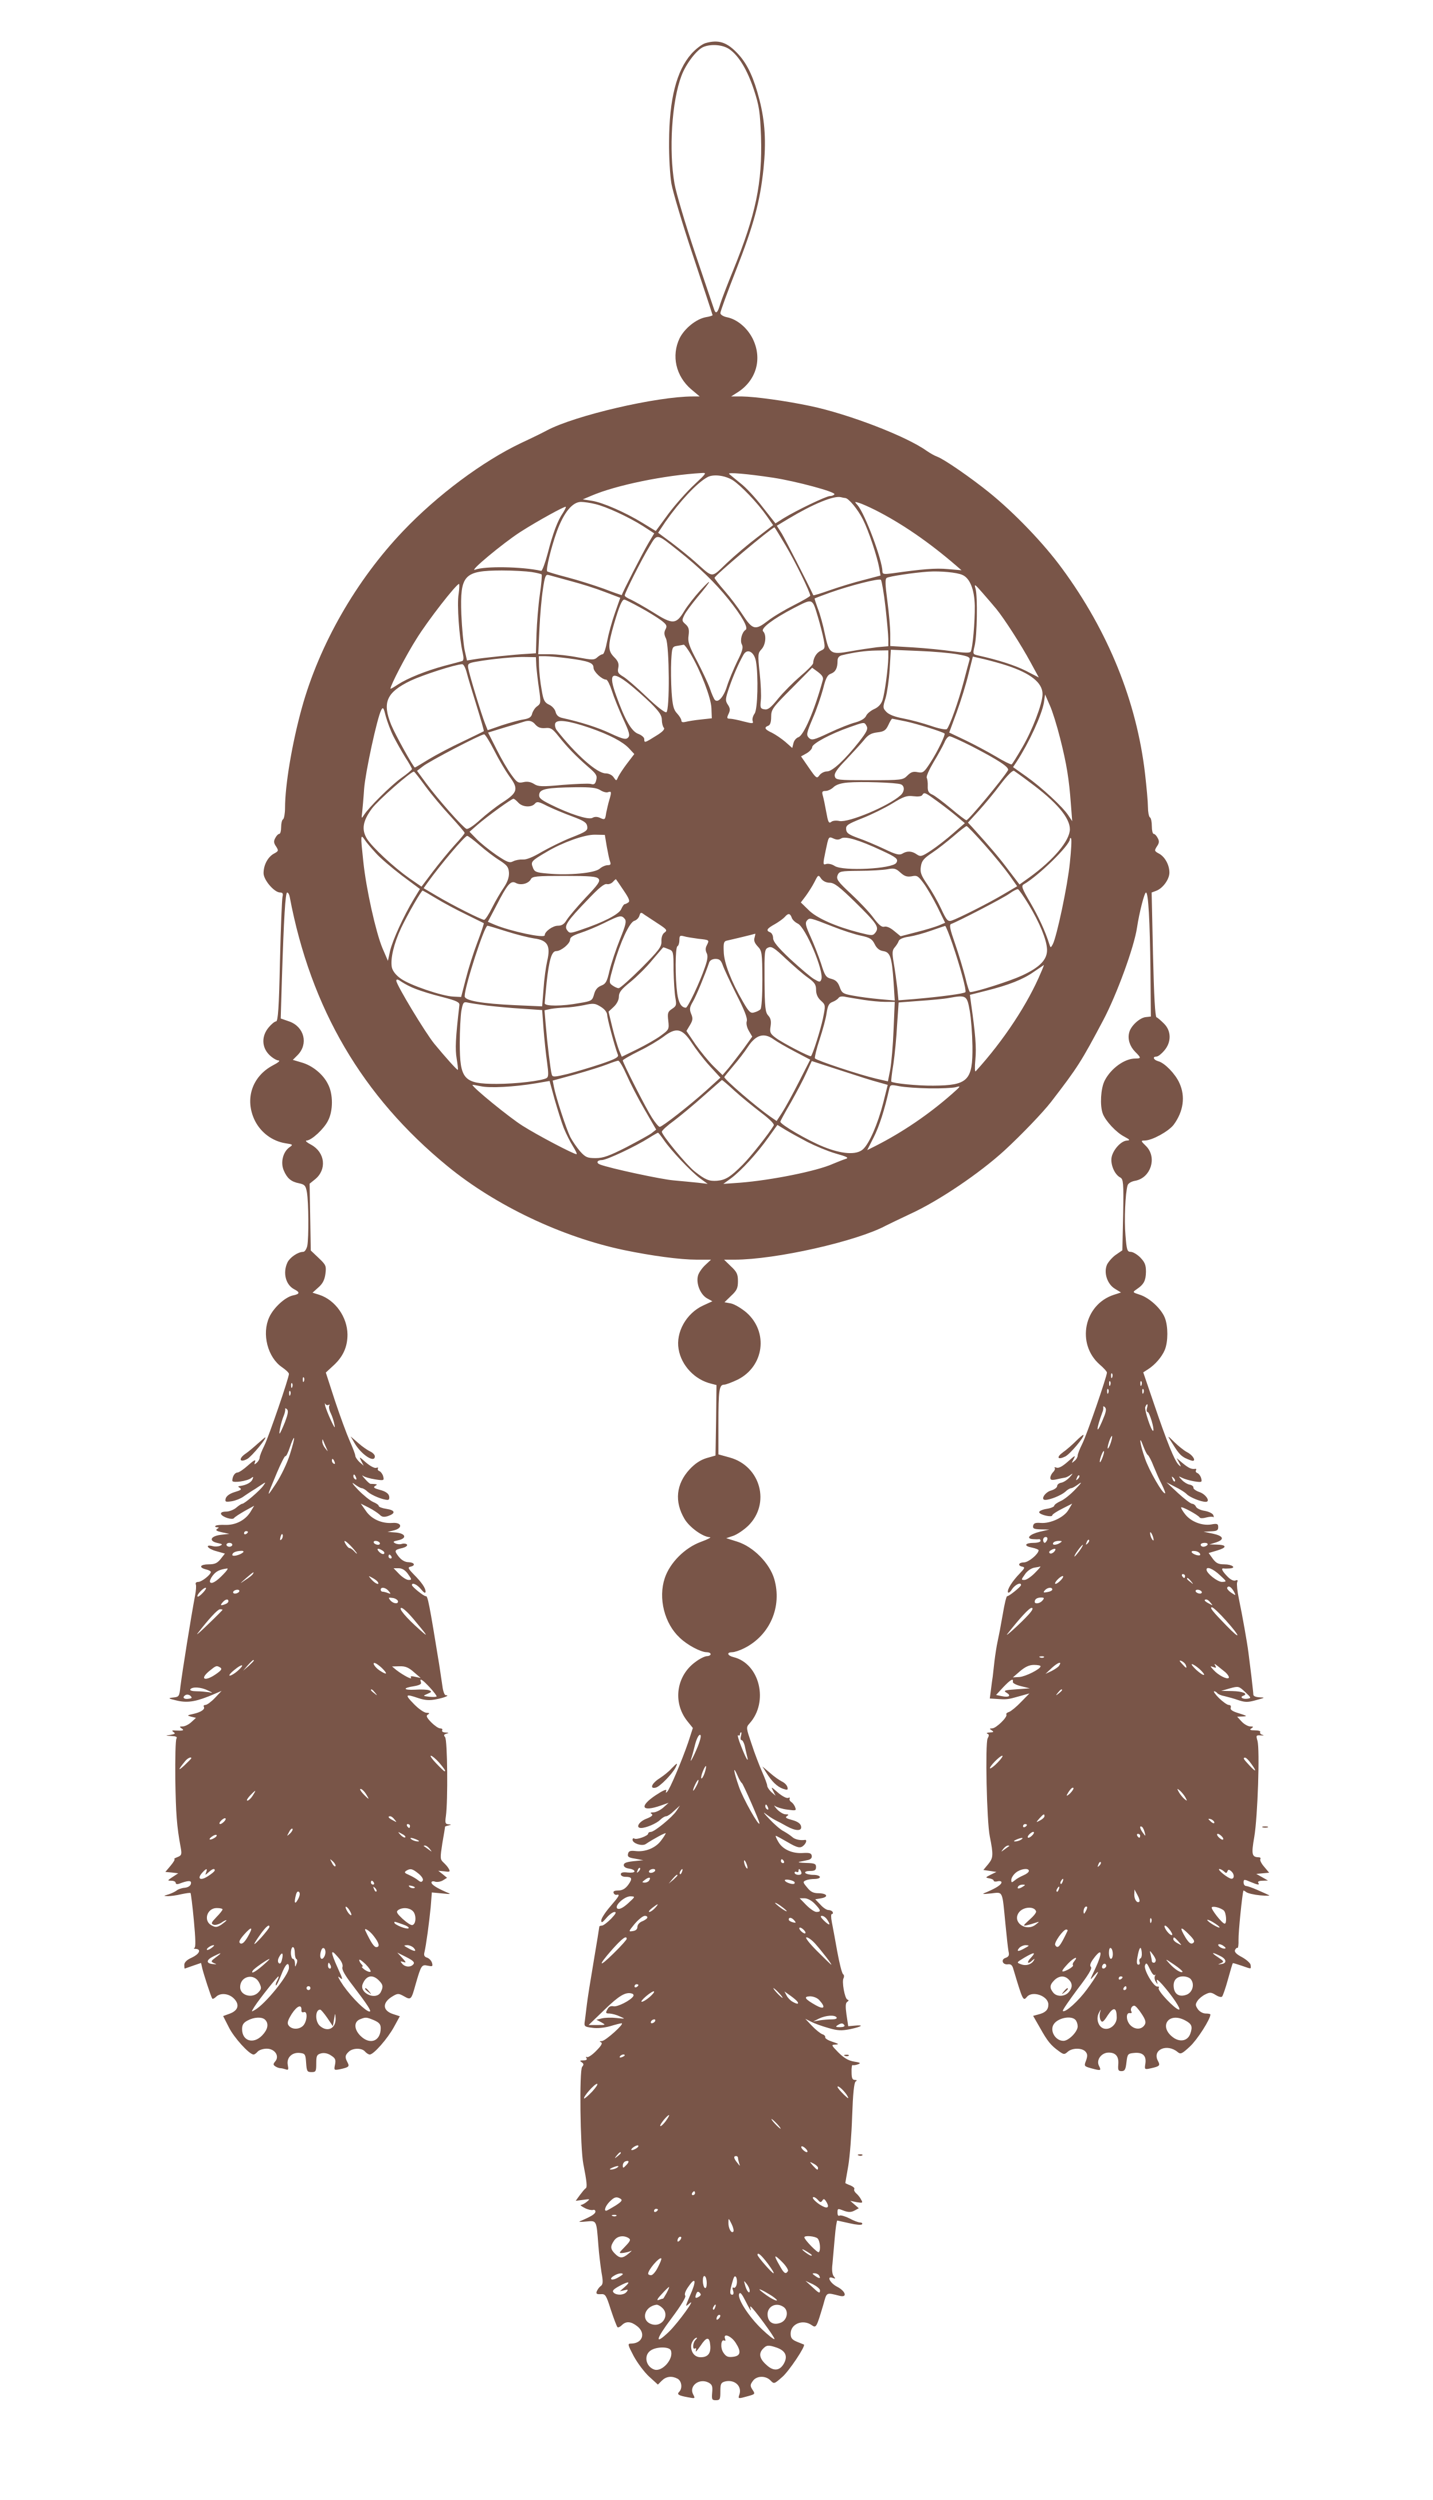 <?xml version="1.0" standalone="no"?>
<!DOCTYPE svg PUBLIC "-//W3C//DTD SVG 20010904//EN"
 "http://www.w3.org/TR/2001/REC-SVG-20010904/DTD/svg10.dtd">
<svg version="1.0" xmlns="http://www.w3.org/2000/svg"
 width="734pt" height="1280pt" viewBox="0 0 734 1280"
 preserveAspectRatio="xMidYMid meet">
<g transform="translate(0,1280) scale(0.1,-0.1)"
fill="#795548" stroke="none">
<path d="M3613 12579 c-17 -5 -50 -30 -72 -55 -76 -86 -113 -232 -114 -449 -1
-77 5 -174 12 -215 7 -41 57 -209 112 -373 54 -163 99 -299 99 -301 0 -2 -15
-7 -34 -10 -50 -9 -110 -58 -135 -108 -43 -90 -19 -194 59 -261 l44 -37 -35 0
c-185 0 -603 -97 -748 -174 -14 -8 -73 -37 -131 -64 -198 -94 -431 -268 -606
-452 -240 -252 -428 -580 -518 -905 -50 -181 -86 -395 -86 -512 0 -28 -5 -55
-10 -58 -6 -3 -10 -22 -10 -41 0 -19 -4 -34 -10 -34 -5 0 -14 -9 -20 -21 -9
-16 -8 -26 4 -43 14 -22 13 -24 -11 -37 -31 -17 -53 -58 -53 -100 0 -35 55
-99 85 -99 13 0 16 -6 12 -22 -3 -13 -9 -161 -13 -330 -5 -237 -10 -308 -20
-308 -7 0 -24 -14 -38 -31 -37 -44 -36 -101 3 -140 16 -16 38 -29 48 -29 10
-1 -2 -11 -29 -25 -108 -57 -146 -175 -92 -284 31 -61 89 -104 156 -115 40 -6
40 -7 20 -21 -32 -23 -46 -76 -29 -117 17 -41 38 -59 79 -67 29 -6 34 -12 40
-46 9 -51 10 -232 2 -274 -4 -17 -13 -31 -21 -31 -27 0 -69 -29 -81 -55 -24
-52 -9 -113 34 -136 32 -16 30 -25 -5 -32 -40 -8 -100 -63 -122 -112 -39 -85
-8 -206 66 -256 19 -13 35 -28 35 -34 0 -20 -104 -323 -126 -367 -13 -26 -24
-54 -24 -61 0 -8 -7 -20 -15 -27 -13 -11 -14 -10 -8 6 4 13 -8 6 -35 -18 -23
-21 -48 -38 -56 -38 -13 0 -26 -20 -26 -42 0 -13 78 -2 97 14 10 8 12 7 7 -5
-6 -18 -33 -32 -66 -36 -10 -1 -9 -4 1 -10 11 -7 4 -12 -27 -21 -26 -8 -42
-20 -46 -33 -4 -17 -1 -19 31 -14 19 3 47 14 60 24 14 10 33 22 42 28 9 5 29
18 45 29 29 19 29 19 15 -1 -16 -24 -97 -93 -108 -93 -5 0 -18 -9 -31 -20 -13
-11 -36 -20 -52 -20 -19 0 -28 -5 -26 -12 6 -16 59 -33 67 -21 3 5 28 21 54
36 l49 27 -20 -33 c-27 -42 -76 -67 -129 -65 -23 1 -45 -1 -49 -5 -4 -4 -1 -7
7 -7 12 0 12 -2 1 -9 -10 -6 -2 -11 25 -17 l38 -8 -45 -5 c-53 -7 -62 -32 -15
-42 25 -5 27 -7 12 -14 -9 -4 -26 -5 -37 -2 -43 11 -28 -13 16 -25 l46 -13
-22 -28 c-17 -21 -30 -27 -61 -27 -44 0 -53 -16 -14 -26 14 -3 25 -9 25 -13 0
-14 -47 -51 -64 -51 -11 0 -16 -5 -13 -13 3 -7 1 -33 -4 -58 -20 -105 -65
-387 -75 -466 -5 -49 -7 -52 -37 -55 -29 -3 -26 -5 21 -16 56 -13 102 -4 192
35 l35 15 -34 -36 c-19 -20 -41 -36 -49 -36 -7 0 -11 -4 -8 -9 8 -13 -14 -28
-54 -37 -33 -7 -33 -8 -11 -14 l25 -6 -24 -22 c-13 -12 -33 -22 -44 -22 -17 0
-18 -2 -6 -10 16 -10 9 -13 -30 -11 -19 2 -22 0 -11 -8 11 -7 8 -10 -15 -14
-29 -4 -29 -4 4 -6 24 -1 31 -5 26 -13 -5 -7 -7 -101 -6 -208 3 -177 7 -239
28 -352 6 -33 4 -39 -17 -47 -13 -5 -20 -10 -16 -10 5 -1 -4 -16 -19 -34 l-27
-32 33 -3 33 -4 -29 -19 c-27 -18 -28 -19 -6 -19 12 0 22 -5 22 -11 0 -6 7 -8
16 -5 48 18 66 19 62 1 -2 -11 -14 -19 -31 -21 -16 -1 -35 -8 -42 -14 -8 -6
-26 -15 -42 -20 -27 -8 -27 -8 -3 -9 14 0 45 4 69 10 24 5 45 8 47 6 2 -2 10
-65 17 -140 9 -95 10 -138 3 -141 -6 -2 -3 -5 7 -5 30 -2 18 -27 -21 -45 -25
-11 -38 -24 -38 -37 0 -10 1 -19 2 -19 1 0 20 7 43 15 l41 14 6 -27 c8 -33 44
-144 51 -155 2 -4 11 0 19 8 23 23 67 18 93 -9 30 -31 21 -61 -23 -77 l-33
-12 29 -57 c26 -53 105 -140 127 -140 5 0 14 7 21 15 7 8 28 15 46 15 42 0 67
-38 44 -65 -12 -14 -11 -18 1 -26 8 -5 19 -9 26 -9 6 0 18 -3 27 -6 13 -5 15
-1 10 23 -7 37 22 66 63 61 26 -3 28 -7 31 -50 3 -43 5 -48 28 -48 22 0 24 4
24 45 0 39 3 45 25 51 16 4 35 0 51 -11 22 -14 25 -22 20 -47 -6 -29 -5 -29
27 -23 45 10 48 14 37 35 -14 26 -13 36 6 54 20 20 68 21 84 1 7 -8 18 -15 24
-15 20 0 91 81 124 141 l30 55 -31 10 c-60 18 -61 61 -3 94 24 14 29 13 56 -2
35 -20 37 -18 59 62 28 97 31 102 62 95 24 -5 27 -4 22 14 -3 11 -14 23 -25
27 -14 4 -18 12 -14 27 9 38 24 150 32 230 l6 77 52 -5 c48 -5 49 -4 21 7 -48
21 -75 38 -75 49 0 6 9 8 19 4 11 -3 29 0 40 7 l21 13 -22 18 -23 18 32 -3
c26 -4 30 -2 23 11 -4 9 -17 24 -28 34 -18 17 -18 22 -6 100 8 45 14 83 14 84
0 1 8 4 18 6 15 4 15 5 -1 6 -16 1 -18 7 -13 42 11 78 8 390 -4 404 -8 10 -7
14 7 18 14 4 13 5 -5 6 -13 0 -20 6 -17 11 3 6 -1 10 -10 10 -9 0 -29 14 -46
31 -24 25 -28 34 -17 40 10 6 8 9 -7 9 -12 0 -41 20 -65 45 -48 49 -44 53 23
30 33 -11 57 -13 91 -6 43 8 73 21 49 21 -6 0 -14 21 -17 48 -4 26 -11 74 -16
107 -51 314 -59 355 -69 352 -8 -2 -71 48 -71 57 0 15 27 3 47 -22 15 -18 22
-22 23 -12 0 19 -20 48 -63 91 -27 28 -29 34 -14 37 27 6 20 22 -10 23 -18 0
-36 10 -51 29 -24 31 -22 34 21 44 15 4 25 11 22 17 -4 5 -15 7 -26 4 -10 -4
-26 -2 -35 3 -13 7 -10 10 15 15 47 10 40 35 -11 40 l-43 3 33 8 c47 12 40 42
-8 38 -55 -4 -108 20 -136 62 l-26 37 40 -20 c22 -11 47 -28 56 -36 12 -13 23
-14 43 -8 41 14 38 30 -7 37 -22 3 -40 10 -40 15 0 5 -13 14 -28 20 -16 7 -51
35 -78 63 -27 28 -36 42 -20 30 16 -12 33 -22 39 -22 6 0 20 -8 31 -19 21 -18
77 -41 102 -41 7 0 10 8 7 20 -3 13 -19 24 -46 31 -30 8 -37 13 -26 20 12 7
12 9 -1 10 -8 1 -18 1 -21 1 -4 -1 -17 11 -30 26 -13 14 -17 21 -9 15 8 -6 36
-14 62 -18 45 -7 46 -6 41 15 -3 12 -12 24 -19 27 -8 3 -11 9 -8 14 3 5 -1 6
-9 3 -8 -3 -31 9 -53 28 -34 30 -36 31 -24 8 l13 -25 -22 19 c-11 11 -21 25
-21 32 0 7 -13 41 -29 77 -16 36 -50 129 -76 207 l-46 142 40 37 c49 45 71 95
71 158 -1 89 -62 176 -144 203 l-35 11 30 27 c22 19 32 39 36 70 5 40 3 45
-35 81 l-40 38 -3 171 -3 171 26 21 c64 50 54 140 -19 179 -21 11 -31 20 -23
21 25 0 89 59 110 101 27 51 27 137 0 188 -25 51 -81 96 -136 111 l-44 13 24
24 c57 57 35 146 -43 173 l-43 15 6 200 c10 316 18 445 27 445 5 0 11 -10 13
-22 108 -572 372 -1022 808 -1379 245 -201 585 -363 905 -430 140 -29 286 -49
372 -49 l73 0 -30 -28 c-17 -16 -34 -41 -37 -55 -10 -39 12 -94 45 -114 l29
-16 -48 -22 c-86 -40 -140 -137 -125 -223 14 -84 83 -157 167 -177 l27 -7 -2
-181 -3 -180 -46 -13 c-32 -10 -59 -28 -87 -58 -69 -75 -78 -165 -26 -253 25
-43 94 -93 130 -94 10 0 -10 -11 -46 -24 -82 -30 -159 -107 -185 -186 -34
-102 -2 -232 77 -305 38 -37 108 -74 138 -74 11 0 20 -4 20 -10 0 -5 -8 -10
-18 -10 -11 0 -38 -13 -60 -30 -98 -71 -117 -207 -42 -302 l29 -36 -24 -74
c-32 -93 -94 -240 -108 -253 -7 -7 -8 -5 -4 6 3 10 -16 2 -54 -23 -87 -58 -73
-88 26 -53 l40 14 -28 -25 c-15 -13 -38 -24 -50 -24 -15 0 -18 -3 -9 -8 9 -6
0 -14 -28 -25 -38 -15 -56 -47 -26 -47 25 0 79 23 98 42 10 10 23 18 30 18 7
0 25 12 41 28 l30 27 -17 -26 c-20 -32 -114 -109 -132 -109 -8 0 -14 -4 -14
-9 0 -11 -59 -33 -71 -25 -5 3 -9 0 -9 -6 0 -19 49 -35 68 -22 37 25 102 60
102 55 0 -3 -11 -21 -25 -39 -28 -37 -81 -58 -130 -52 -26 3 -35 0 -38 -14 -4
-15 3 -20 36 -25 l42 -8 -50 -5 c-36 -4 -50 -9 -50 -20 0 -9 11 -16 28 -18 15
-2 27 -8 27 -14 0 -6 -15 -8 -35 -6 -24 3 -35 0 -35 -9 0 -7 10 -13 23 -13 35
0 38 -9 15 -41 -15 -20 -30 -29 -51 -29 -19 0 -27 -4 -24 -12 2 -7 10 -12 16
-10 19 4 12 -8 -34 -61 -25 -29 -45 -60 -45 -70 0 -15 5 -12 26 12 14 17 33
31 42 31 11 0 6 -10 -18 -35 -19 -19 -40 -35 -47 -35 -7 0 -13 -2 -13 -5 0 -3
-13 -83 -29 -178 -16 -94 -32 -194 -35 -222 -3 -27 -8 -64 -10 -81 -5 -30 -3
-32 38 -37 25 -4 62 0 91 8 26 8 53 15 59 15 18 0 -82 -90 -101 -91 -12 0 -14
-2 -5 -6 10 -4 3 -17 -24 -44 -20 -21 -42 -35 -47 -32 -6 3 -7 1 -3 -5 5 -8
-1 -12 -16 -12 -18 0 -20 -2 -9 -9 12 -8 12 -13 3 -24 -15 -18 -10 -413 6
-497 18 -92 21 -120 12 -125 -5 -3 -18 -19 -30 -35 l-21 -29 38 5 c36 5 37 5
19 -10 -11 -9 -25 -16 -30 -16 -6 0 2 -7 18 -15 16 -9 36 -13 43 -11 7 3 13
-1 13 -8 0 -12 -21 -25 -80 -50 -8 -3 6 -4 32 -1 55 5 53 9 63 -120 3 -44 11
-107 16 -140 9 -48 8 -61 -3 -70 -8 -5 -17 -18 -21 -27 -5 -13 0 -16 20 -15
24 2 28 -4 52 -80 15 -45 30 -85 34 -89 3 -3 13 1 22 10 22 22 47 20 79 -5 46
-36 27 -89 -32 -89 -18 0 -17 -5 14 -64 19 -35 54 -82 79 -105 l45 -41 20 20
c22 22 51 26 81 10 21 -12 26 -49 8 -67 -13 -13 -4 -19 45 -28 37 -7 38 -7 27
14 -24 44 31 86 79 61 18 -10 21 -19 18 -51 -3 -35 -1 -39 19 -39 21 0 23 5
23 45 0 39 3 45 24 51 51 12 90 -26 72 -71 -6 -18 -3 -18 46 -4 36 10 37 11
23 32 -13 20 -13 26 1 45 19 28 66 29 91 3 18 -19 19 -18 60 18 34 29 121 159
111 166 -2 1 -18 7 -35 14 -26 11 -33 19 -33 42 0 50 62 75 107 44 24 -17 25
-14 60 103 19 68 13 64 86 46 39 -9 28 25 -15 47 -37 19 -56 58 -22 45 14 -5
15 -4 5 8 -8 10 -11 33 -7 63 2 26 8 87 12 136 4 48 10 87 13 87 3 -1 32 -7
63 -14 34 -8 60 -10 64 -5 3 5 -2 9 -10 9 -9 0 -33 9 -55 21 -22 11 -45 18
-51 14 -6 -3 -10 3 -10 14 0 24 0 24 36 10 21 -7 34 -7 51 2 l22 12 -22 19
-22 19 33 -7 c31 -5 33 -4 23 13 -5 11 -17 25 -25 32 -9 8 -13 17 -10 22 3 5
-6 13 -20 19 -14 5 -26 11 -26 12 0 2 7 41 15 87 8 47 17 162 20 255 4 116 10
173 18 178 8 5 7 8 -4 8 -13 0 -17 10 -17 40 -1 22 2 39 6 36 4 -2 16 0 27 4
16 6 12 9 -21 14 -29 5 -52 19 -80 47 -37 38 -37 39 -14 40 20 1 16 4 -15 14
-22 7 -39 17 -38 23 2 6 -5 13 -15 16 -10 4 -34 23 -53 43 l-34 36 30 -15 c17
-9 56 -23 88 -32 48 -14 67 -15 112 -6 60 13 74 23 23 18 l-33 -3 -9 59 c-6
43 -5 60 4 66 8 5 9 9 1 11 -14 5 -30 94 -20 110 4 8 3 16 -2 20 -6 3 -19 55
-30 115 -11 60 -23 128 -28 152 -5 25 -5 42 1 42 5 0 6 5 3 10 -3 6 -13 10
-22 10 -9 0 -27 12 -41 28 l-26 27 30 5 c40 7 32 25 -13 26 -27 0 -41 7 -59
30 -22 26 -22 29 -6 36 9 4 29 7 45 7 40 1 33 21 -7 21 -19 0 -38 5 -41 10 -4
6 7 10 24 10 24 0 31 4 31 20 0 17 -7 20 -52 21 -29 1 -44 3 -33 6 11 2 30 6
43 9 15 3 22 11 20 22 -2 13 -12 16 -44 14 -55 -4 -105 18 -127 57 -10 17 -16
31 -13 31 3 0 28 -14 56 -30 56 -33 70 -36 88 -18 13 13 16 29 5 27 -24 -4
-53 3 -65 15 -8 7 -27 20 -43 29 -17 8 -50 37 -75 64 -25 26 -34 38 -20 27 14
-11 36 -26 50 -33 14 -7 41 -21 60 -32 47 -26 80 -26 73 1 -3 13 -19 24 -46
31 -30 8 -37 13 -26 20 11 7 9 9 -7 9 -11 0 -31 12 -45 27 -13 15 -17 22 -8
15 9 -6 37 -15 63 -18 43 -6 46 -5 39 12 -3 10 -13 23 -20 27 -7 5 -11 12 -8
18 3 5 0 6 -8 3 -8 -3 -31 9 -53 28 -34 30 -36 31 -24 8 l13 -25 -22 19 c-11
11 -21 25 -21 32 0 8 -12 39 -26 71 -14 32 -39 96 -54 143 -28 82 -29 85 -11
105 100 110 53 307 -82 340 -32 8 -36 25 -7 25 12 0 40 9 63 21 131 66 194
212 153 354 -24 81 -107 165 -189 191 l-57 18 36 12 c20 7 54 30 76 51 116
113 65 306 -94 350 l-58 16 0 156 c0 173 4 201 29 201 9 0 41 12 70 26 135 68
158 243 45 343 -26 22 -61 43 -80 47 l-33 6 34 33 c29 27 35 39 35 75 0 36 -6
48 -36 76 l-35 34 53 0 c210 0 627 94 777 175 14 7 70 34 123 59 147 67 356
209 483 325 90 83 197 195 239 249 137 178 154 205 268 420 68 129 157 371
172 472 12 79 38 180 46 180 12 0 20 -143 23 -400 l2 -235 -27 -3 c-31 -4 -76
-45 -84 -79 -9 -33 3 -71 31 -99 31 -31 31 -34 0 -34 -54 0 -124 -50 -156
-112 -21 -40 -26 -129 -10 -171 14 -37 69 -96 110 -117 28 -15 31 -19 15 -20
-30 0 -72 -46 -80 -85 -7 -37 15 -89 44 -104 16 -9 18 -25 15 -191 l-4 -182
-32 -22 c-18 -12 -38 -35 -46 -50 -19 -41 0 -101 40 -125 l31 -19 -37 -12
c-153 -50 -193 -251 -72 -357 21 -18 37 -36 37 -41 0 -20 -104 -321 -126 -364
-13 -26 -24 -54 -24 -61 0 -8 -7 -21 -17 -28 -15 -13 -15 -12 -3 11 11 21 6
18 -29 -13 -28 -25 -48 -36 -59 -32 -9 3 -13 3 -10 -1 4 -3 1 -13 -7 -21 -8
-8 -15 -21 -15 -30 0 -11 7 -13 31 -8 17 4 37 8 44 9 7 1 21 8 31 16 11 8 9 3
-5 -12 -13 -15 -33 -28 -45 -30 -11 -2 -21 -9 -21 -17 0 -8 -14 -18 -31 -23
-31 -8 -56 -48 -30 -48 25 0 81 23 102 41 11 11 25 19 31 19 6 0 23 10 39 22
18 13 13 4 -16 -26 -25 -27 -60 -55 -77 -62 -18 -8 -33 -19 -33 -24 0 -5 -18
-13 -40 -16 -23 -4 -39 -12 -37 -18 4 -13 67 -27 67 -15 0 5 23 20 51 34 l51
26 -19 -32 c-22 -38 -92 -71 -142 -67 -27 2 -36 -1 -39 -14 -3 -15 4 -18 40
-19 l43 -1 -49 -11 c-53 -13 -74 -36 -34 -38 12 -1 26 -1 31 0 4 0 7 -3 7 -9
0 -5 -15 -10 -34 -10 -47 0 -54 -16 -11 -24 19 -4 35 -10 35 -14 -1 -20 -52
-62 -75 -62 -28 0 -34 -17 -8 -22 14 -3 12 -8 -12 -33 -40 -41 -67 -84 -62
-98 2 -6 12 1 21 16 16 23 46 38 46 21 0 -8 -63 -59 -71 -57 -4 1 -14 -41 -23
-95 -9 -53 -21 -115 -26 -137 -5 -22 -12 -67 -16 -100 -4 -33 -8 -69 -9 -80
-2 -11 -6 -41 -9 -66 l-6 -46 33 -2 c54 -4 60 -3 116 13 l54 15 -43 -44 c-24
-25 -52 -48 -62 -51 -10 -3 -16 -9 -13 -13 7 -13 -53 -71 -73 -71 -14 0 -15
-2 -2 -10 12 -8 10 -10 -10 -11 -14 0 -19 -3 -13 -6 10 -3 10 -10 2 -24 -13
-26 -5 -424 11 -502 19 -96 18 -110 -8 -142 l-25 -30 34 -5 33 -5 -29 -14
c-28 -14 -29 -15 -7 -19 12 -2 22 -7 22 -12 0 -4 9 -6 20 -3 11 3 20 0 20 -5
0 -12 -26 -29 -75 -50 -28 -11 -27 -12 22 -7 62 7 56 18 73 -155 6 -63 13
-127 16 -142 5 -20 1 -27 -15 -33 -26 -8 -16 -37 12 -33 14 2 22 -4 27 -22 49
-164 51 -168 70 -145 28 34 110 5 110 -39 0 -27 -15 -42 -52 -51 l-26 -7 35
-61 c39 -70 56 -90 96 -119 26 -19 29 -19 46 -4 23 21 75 21 92 0 10 -12 10
-22 2 -45 -11 -28 -10 -29 25 -39 51 -14 54 -13 42 11 -17 30 11 69 49 69 37
0 53 -21 49 -62 -2 -27 0 -33 17 -33 16 0 21 8 25 45 5 42 7 45 38 48 45 5 65
-14 59 -54 -5 -31 -5 -32 30 -24 44 10 47 14 34 38 -30 57 47 90 101 45 15
-13 22 -10 63 28 38 35 105 140 105 164 0 3 -11 5 -24 5 -14 0 -32 10 -40 22
-13 19 -14 25 -2 43 7 11 25 26 40 33 23 12 31 11 53 -3 14 -9 29 -13 33 -8 4
4 18 44 30 88 12 44 23 81 25 83 1 1 21 -5 45 -13 52 -18 48 -19 46 3 0 9 -20
27 -43 40 -29 15 -41 27 -37 37 4 8 9 13 13 11 3 -2 6 17 5 42 -1 37 19 233
25 251 0 2 7 -1 14 -7 7 -6 40 -14 73 -17 32 -3 52 -2 44 1 -8 4 -35 16 -60
27 -25 11 -51 20 -57 20 -7 0 -13 8 -13 18 0 17 3 17 35 3 41 -17 48 -17 40
-4 -4 6 6 10 22 10 l28 1 -30 17 -30 17 33 3 33 3 -26 31 c-14 16 -23 34 -19
39 3 5 -1 9 -8 9 -36 1 -39 14 -23 106 17 100 29 446 16 491 -8 27 -7 29 18
27 14 -1 18 1 8 3 -9 2 -15 9 -12 14 4 5 -9 9 -27 9 -25 0 -29 3 -18 10 12 8
11 10 -6 10 -11 0 -31 11 -44 25 l-23 25 29 1 c25 1 22 3 -19 16 -34 10 -47
19 -43 29 3 8 -1 14 -10 14 -8 0 -30 16 -50 35 -19 19 -30 35 -25 35 5 0 12
-4 16 -9 3 -5 20 -13 38 -16 17 -4 50 -13 72 -21 34 -11 48 -11 90 1 45 12 47
13 18 14 -20 1 -33 6 -33 14 0 7 -5 49 -10 94 -6 45 -12 99 -15 120 -6 49 -31
190 -49 276 -8 38 -12 76 -9 85 5 11 2 14 -9 9 -10 -3 -26 5 -42 22 -26 27
-33 42 -18 40 4 -1 17 -1 30 0 38 2 14 21 -27 21 -30 0 -42 6 -59 29 l-21 29
44 13 c51 15 50 29 -3 30 l-37 1 33 10 c46 15 40 33 -15 45 l-48 10 38 2 c30
1 37 5 37 21 0 18 -5 20 -37 14 -47 -7 -103 15 -132 52 -12 15 -21 30 -21 35
0 9 87 -38 95 -51 3 -5 18 -5 34 0 16 4 32 5 36 2 3 -4 3 1 0 10 -4 9 -23 18
-45 22 -21 3 -40 13 -44 21 -3 8 -12 15 -19 15 -8 0 -40 25 -73 55 l-59 55 44
-23 c25 -12 52 -29 60 -38 16 -16 72 -39 97 -39 26 0 1 39 -32 50 -18 6 -33
17 -31 23 1 6 -8 13 -19 15 -12 2 -30 13 -40 24 -19 20 -19 21 1 11 11 -6 39
-14 62 -18 39 -6 41 -5 36 15 -3 12 -12 24 -19 27 -8 3 -11 9 -8 14 3 5 2 9
-3 8 -20 -3 -33 3 -64 28 l-32 27 13 -24 c11 -22 11 -23 -3 -10 -21 21 -59
115 -125 309 l-56 164 25 16 c37 24 70 63 85 98 18 42 18 124 0 167 -19 46
-78 100 -126 116 -40 13 -40 13 -17 29 37 25 46 44 47 89 0 35 -6 49 -29 73
-16 16 -38 29 -49 29 -18 0 -21 9 -27 85 -7 77 -1 216 11 256 3 10 20 20 39
23 80 15 113 119 56 177 -28 27 -28 29 -8 29 38 0 123 47 149 81 50 68 61 145
29 214 -21 47 -76 103 -108 111 -25 7 -31 24 -9 24 8 0 26 14 40 31 37 43 36
101 -2 138 -15 15 -32 30 -38 32 -7 3 -13 107 -18 322 l-7 317 24 9 c34 13 67
59 67 93 0 39 -23 81 -53 97 -24 13 -25 15 -11 37 12 17 13 27 4 43 -6 12 -15
21 -20 21 -6 0 -10 18 -10 39 0 22 -4 43 -10 46 -5 3 -10 27 -10 53 0 26 -7
103 -15 172 -43 368 -188 727 -424 1048 -94 129 -246 287 -375 391 -93 75
-229 169 -264 182 -14 5 -37 18 -53 29 -105 76 -403 190 -598 231 -128 27
-283 48 -351 49 l-55 0 30 19 c99 61 132 174 80 278 -28 55 -80 99 -133 109
-18 4 -32 13 -32 21 0 8 36 107 80 219 91 232 123 351 141 520 14 138 8 241
-21 354 -28 109 -60 179 -106 230 -58 64 -102 79 -171 59z m123 -31 c48 -33
92 -106 126 -209 27 -83 31 -111 36 -239 7 -238 -26 -397 -143 -685 -29 -71
-59 -149 -66 -172 -13 -46 -23 -54 -32 -25 -3 9 -47 139 -97 287 -50 149 -97
308 -105 354 -30 171 -14 424 36 554 23 61 79 134 113 147 40 16 99 11 132
-12z m-178 -2228 c-36 -33 -96 -100 -133 -149 l-66 -90 -67 41 c-88 54 -206
106 -262 114 l-45 7 45 19 c126 54 376 105 564 116 27 2 25 -1 -36 -58z m402
34 c117 -18 322 -73 314 -85 -3 -5 -13 -9 -23 -9 -19 0 -171 -73 -238 -114
l-41 -26 -66 84 c-36 47 -87 102 -114 122 -26 21 -51 42 -57 47 -12 10 91 1
225 -19z m-208 -12 c41 -26 127 -115 176 -185 l32 -46 -82 -63 c-45 -34 -115
-93 -155 -131 -82 -78 -67 -79 -161 5 -29 26 -84 70 -122 99 l-69 51 38 57
c73 104 161 199 215 228 30 16 88 9 128 -15z m577 -92 c17 0 65 -58 91 -110
29 -57 73 -189 84 -251 l6 -36 -87 -23 c-49 -12 -126 -36 -172 -52 -45 -16
-84 -28 -85 -26 -33 71 -143 284 -161 315 l-26 41 58 35 c128 77 236 121 271
111 8 -2 17 -4 21 -4z m-1280 -31 c56 -13 171 -66 245 -113 l57 -37 -31 -52
c-24 -40 -133 -252 -135 -264 -1 -1 -42 13 -91 32 -50 18 -135 45 -189 59 -54
14 -100 28 -102 30 -8 8 19 120 49 204 36 98 80 152 124 152 16 0 49 -5 73
-11z m1435 -31 c132 -67 269 -160 411 -282 l30 -26 -70 6 c-62 6 -132 0 -287
-22 -39 -5 -48 -4 -48 9 0 58 -90 298 -128 341 -16 18 -16 18 8 11 14 -4 52
-21 84 -37z m-1601 -15 c-27 -39 -51 -103 -78 -208 -13 -49 -28 -89 -33 -88
-99 22 -288 25 -338 6 -38 -14 144 137 231 193 84 54 229 134 233 129 2 -2 -5
-16 -15 -32z m1141 -166 c50 -84 126 -240 126 -257 0 -4 -37 -25 -82 -48 -46
-23 -107 -59 -135 -81 -65 -50 -78 -47 -131 34 -21 33 -62 87 -90 119 -29 33
-52 63 -52 67 0 12 288 254 307 259 1 0 27 -42 57 -93z m-552 -25 c111 -88
192 -167 258 -249 70 -87 105 -149 89 -158 -19 -12 -30 -55 -19 -75 8 -15 3
-34 -24 -87 -18 -38 -42 -94 -52 -126 -17 -56 -47 -89 -63 -70 -4 4 -16 31
-25 58 -10 28 -40 91 -66 141 -41 77 -48 98 -43 130 4 31 1 43 -16 58 -19 17
-19 20 -5 48 8 16 39 57 67 91 72 85 80 105 14 34 -29 -32 -67 -80 -83 -107
-41 -68 -58 -69 -159 -5 -45 28 -97 57 -114 65 -17 7 -31 16 -31 21 0 13 86
184 127 251 40 67 34 68 145 -20z m-749 -111 c26 -4 49 -10 51 -12 3 -2 -1
-49 -9 -104 -8 -55 -15 -145 -17 -200 l-3 -100 -45 -3 c-60 -3 -226 -20 -271
-28 l-37 -6 -12 53 c-6 30 -14 113 -17 184 -7 202 13 223 207 224 58 0 126 -4
153 -8z m2207 -15 c38 -17 61 -74 63 -158 1 -82 -11 -218 -21 -235 -5 -7 -33
-6 -92 2 -47 7 -138 16 -202 20 l-118 7 0 62 c0 33 -7 110 -15 171 -11 82 -12
111 -3 116 12 8 140 27 213 32 61 4 147 -4 175 -17z m-2008 -31 c54 -14 133
-39 176 -56 l79 -30 -27 -77 c-15 -42 -33 -107 -40 -144 -7 -38 -17 -68 -23
-68 -6 0 -18 -7 -28 -16 -15 -14 -25 -14 -99 0 -45 9 -109 16 -143 16 l-60 0
6 128 c3 70 11 162 18 205 9 64 14 77 28 73 9 -3 60 -16 113 -31z m1613 -130
c8 -72 15 -146 15 -167 l0 -37 -57 -5 c-32 -4 -93 -13 -137 -21 -102 -18 -109
-14 -131 89 -9 45 -25 103 -36 130 -10 28 -18 51 -16 52 1 1 36 14 77 29 104
37 253 75 262 66 4 -4 15 -65 23 -136z m-2186 63 c-9 -52 3 -223 21 -301 6
-27 5 -39 -3 -42 -7 -2 -47 -13 -90 -24 -96 -26 -190 -64 -239 -96 -21 -14
-38 -24 -38 -21 0 17 80 171 134 256 59 95 202 278 217 280 3 0 2 -24 -2 -52z
m2755 -77 c42 -52 127 -184 175 -273 l42 -77 -66 34 c-58 29 -142 56 -246 79
-26 6 -27 7 -17 48 13 54 16 253 5 293 -8 27 -5 26 35 -20 24 -27 56 -65 72
-84z m-1826 9 c41 -22 89 -52 108 -66 29 -22 32 -29 23 -46 -8 -15 -8 -27 2
-47 18 -39 20 -371 2 -378 -8 -3 -51 31 -101 79 -48 46 -101 92 -119 103 -27
16 -31 23 -26 46 4 21 -1 34 -21 54 -33 33 -33 59 -1 170 27 92 41 125 53 125
4 0 40 -18 80 -40z m912 -51 c11 -37 24 -88 29 -114 8 -43 7 -47 -15 -57 -22
-10 -38 -37 -39 -64 0 -6 -29 -36 -65 -66 -36 -31 -87 -82 -114 -115 -38 -47
-53 -59 -71 -55 -20 3 -22 9 -18 45 3 23 0 87 -6 142 -10 93 -9 101 9 120 22
23 27 74 9 92 -15 15 52 65 158 120 98 50 93 52 123 -48z m-654 -185 c54 -91
106 -227 108 -280 l2 -52 -55 -6 c-31 -3 -66 -9 -78 -12 -16 -4 -23 -2 -23 7
0 7 -10 23 -22 36 -18 19 -23 40 -28 109 -3 48 -4 119 -2 160 4 70 5 73 31 77
14 2 29 5 33 6 4 0 19 -20 34 -45z m336 -40 c13 -75 9 -247 -7 -268 -8 -11
-13 -27 -10 -37 5 -15 1 -15 -47 -3 -29 8 -60 14 -70 14 -15 0 -16 4 -6 25 9
19 8 29 -4 47 -14 21 -13 29 7 88 22 63 48 123 73 167 19 35 55 16 64 -33z
m678 19 c-1 -54 -18 -183 -30 -219 -7 -20 -22 -36 -43 -45 -17 -8 -36 -23 -41
-35 -6 -13 -26 -25 -54 -33 -25 -6 -85 -30 -134 -53 -81 -38 -90 -40 -105 -26
-14 15 -12 24 20 100 20 45 43 114 53 151 13 53 22 71 39 77 25 9 35 29 35 66
0 16 7 25 23 29 62 15 118 23 175 24 l62 1 0 -37z m358 16 c50 -9 62 -14 58
-28 -3 -9 -16 -59 -30 -112 -27 -102 -72 -228 -86 -242 -4 -5 -41 2 -81 16
-41 14 -104 31 -141 38 -44 8 -75 20 -88 34 -18 19 -19 23 -4 70 8 28 18 95
21 149 l6 99 141 -6 c78 -3 169 -11 204 -18z m-2161 -59 c2 -25 8 -78 14 -118
10 -69 9 -75 -9 -88 -11 -7 -22 -24 -26 -37 -4 -19 -15 -26 -45 -31 -21 -3
-71 -17 -111 -30 l-72 -25 -13 33 c-18 44 -82 254 -87 286 -3 22 2 25 42 32
78 14 203 26 255 24 l50 -1 2 -45z m164 39 c105 -14 129 -23 129 -48 0 -20 43
-61 65 -61 6 0 19 -26 29 -57 10 -32 36 -96 57 -142 33 -71 37 -87 26 -98 -11
-11 -26 -8 -89 21 -65 31 -154 59 -249 80 -18 4 -29 14 -33 30 -3 14 -18 31
-34 38 -23 11 -29 22 -38 78 -7 36 -12 89 -13 118 l-1 52 33 0 c19 0 72 -5
118 -11z m2244 -36 c124 -40 185 -89 185 -147 0 -49 -53 -187 -105 -275 -26
-45 -50 -83 -53 -85 -4 -2 -41 16 -82 41 -41 24 -112 62 -156 83 l-82 39 38
103 c21 57 48 144 60 194 l23 92 61 -14 c33 -8 84 -22 111 -31z m-2765 -35 c6
-24 29 -101 51 -171 22 -71 39 -130 37 -131 -2 -2 -50 -25 -108 -53 -58 -27
-136 -68 -174 -91 -37 -23 -69 -42 -71 -42 -7 0 -100 167 -121 218 -47 115
-25 167 100 227 62 29 225 82 263 84 7 1 17 -18 23 -41z m1824 -42 c-43 -157
-98 -283 -125 -291 -11 -4 -22 -17 -25 -31 l-6 -24 -35 31 c-20 17 -51 38 -69
47 -37 17 -42 27 -19 36 10 3 15 19 15 46 0 37 7 47 105 145 l105 106 30 -22
c22 -17 29 -28 24 -43z m-992 -18 c29 -23 79 -67 111 -98 44 -44 57 -63 57
-86 0 -16 5 -35 10 -40 7 -7 -5 -21 -40 -42 -59 -37 -60 -37 -60 -16 0 8 -14
20 -30 26 -35 12 -69 71 -114 197 -41 113 -23 129 66 59z m2208 -278 c34 -134
46 -211 55 -335 l7 -90 -20 30 c-28 43 -136 143 -215 199 l-68 48 18 27 c64
98 129 240 140 303 l6 42 24 -55 c14 -30 37 -106 53 -169z m-3414 8 c15 -29
42 -77 60 -106 19 -29 34 -56 34 -60 0 -4 -25 -25 -55 -46 -54 -39 -168 -152
-192 -191 -11 -18 -12 -16 -8 15 2 19 7 73 10 120 6 83 67 366 88 405 9 16 12
12 23 -33 8 -28 25 -75 40 -104z m2624 78 c56 -12 188 -53 198 -62 6 -5 -35
-91 -72 -148 -33 -51 -38 -55 -65 -50 -23 5 -35 1 -53 -17 -23 -23 -28 -24
-195 -24 -164 0 -172 1 -177 20 -4 15 11 37 58 85 34 36 75 81 91 100 21 27
37 36 69 40 34 4 43 10 56 37 8 18 17 33 20 33 3 0 34 -7 70 -14z m-1897 -17
c13 -14 27 -19 50 -17 28 3 37 -3 68 -42 45 -57 91 -104 152 -157 41 -35 47
-45 41 -67 -5 -21 -11 -25 -28 -20 -12 3 -77 0 -144 -5 -107 -10 -126 -9 -147
5 -16 10 -34 14 -54 9 -27 -6 -33 -2 -61 37 -18 24 -52 82 -76 130 l-44 87 88
27 c48 14 92 27 97 29 25 8 42 4 58 -16z m275 -15 c104 -36 171 -71 204 -106
l27 -29 -36 -47 c-20 -26 -40 -57 -46 -69 -10 -23 -10 -23 -24 -3 -8 12 -25
20 -41 20 -44 0 -153 97 -251 222 -7 10 -10 25 -7 34 8 22 68 14 174 -22z
m1421 8 c8 -15 0 -30 -37 -78 -75 -95 -138 -154 -166 -154 -14 0 -31 -9 -39
-20 -13 -18 -16 -16 -54 39 l-40 58 29 16 c15 9 28 23 28 31 0 18 93 68 190
102 79 28 77 28 89 6z m-1908 -124 c23 -46 58 -105 78 -133 48 -64 43 -83 -34
-133 -33 -21 -85 -62 -116 -90 -34 -31 -63 -50 -70 -46 -19 8 -147 153 -206
233 l-47 64 30 23 c30 25 297 164 314 164 5 0 28 -37 51 -82z m2450 19 c133
-69 190 -106 182 -121 -25 -43 -202 -256 -213 -256 -4 0 -40 27 -80 61 -40 33
-83 66 -96 71 -18 8 -23 18 -22 43 1 17 -2 37 -5 42 -4 6 12 42 34 79 23 38
48 83 56 101 7 18 19 33 27 33 7 0 60 -24 117 -53z m294 -183 c136 -100 205
-181 205 -240 0 -58 -84 -158 -209 -248 l-49 -35 -55 72 c-47 63 -90 114 -185
219 l-24 26 54 59 c30 33 81 94 112 136 35 46 63 74 70 70 6 -4 43 -30 81 -59z
m-3096 -20 c30 -41 88 -110 128 -153 40 -44 73 -82 73 -86 0 -4 -24 -33 -53
-64 -28 -31 -78 -92 -110 -134 l-58 -77 -61 42 c-81 57 -192 160 -219 204 -28
47 -21 90 26 154 31 42 200 190 215 189 3 0 29 -34 59 -75z m2435 10 c21 -8
20 -37 -1 -56 -62 -56 -266 -141 -313 -132 -17 4 -36 2 -43 -5 -12 -9 -16 1
-25 52 -6 34 -14 72 -18 85 -5 18 -2 22 15 22 11 0 30 9 40 19 13 13 38 21 73
24 66 6 250 0 272 -9z m-1539 -30 c14 -9 32 -14 40 -10 17 6 18 0 6 -40 -5
-16 -12 -46 -16 -66 -5 -35 -7 -37 -29 -27 -16 8 -30 8 -42 1 -21 -11 -117 20
-217 70 -48 24 -58 33 -55 51 4 27 38 34 186 36 79 1 108 -3 127 -15z m1729
-59 c33 -24 78 -59 99 -77 l39 -33 -61 -53 c-33 -29 -83 -68 -112 -87 -47 -31
-54 -33 -73 -20 -25 18 -50 19 -74 4 -15 -9 -33 -5 -93 24 -41 19 -101 45
-134 56 -49 18 -60 26 -61 45 -2 20 9 27 82 56 46 18 115 52 153 75 60 37 76
42 109 38 24 -3 42 -1 46 6 10 16 13 15 80 -34z m-2149 -5 c21 -23 67 -26 85
-5 10 12 19 11 63 -12 29 -14 86 -38 127 -53 62 -23 75 -32 78 -52 3 -21 -6
-27 -80 -56 -46 -18 -114 -52 -153 -74 -45 -27 -80 -41 -97 -39 -15 1 -37 -3
-49 -9 -19 -10 -30 -6 -88 33 -36 25 -82 62 -101 82 l-35 36 40 35 c48 42 175
134 185 134 4 0 15 -9 25 -20z m2389 -217 c47 -53 104 -123 126 -154 l40 -57
-68 -40 c-75 -45 -236 -126 -268 -136 -19 -6 -26 2 -53 60 -17 37 -49 93 -71
125 -33 48 -38 63 -33 93 4 28 15 41 57 69 29 19 78 58 111 86 32 28 62 51 66
51 4 0 46 -44 93 -97z m-1936 -8 c6 -33 13 -68 17 -77 5 -14 2 -18 -12 -18
-11 0 -30 -8 -41 -18 -26 -23 -161 -35 -266 -25 -61 5 -69 9 -77 32 -11 28 -8
33 71 79 82 49 195 89 248 88 l50 -1 10 -60z m-1183 -33 c21 -24 81 -75 132
-114 l94 -70 -31 -51 c-52 -86 -109 -211 -122 -266 l-11 -51 -28 65 c-34 81
-84 306 -98 443 -15 137 -14 143 7 112 9 -14 35 -44 57 -68z m533 39 c31 -27
77 -62 102 -77 38 -25 45 -34 47 -63 1 -24 -8 -48 -26 -75 -16 -23 -43 -69
-60 -103 -17 -35 -36 -63 -41 -63 -14 0 -161 74 -242 122 l-68 40 19 27 c68
95 191 240 204 241 5 0 34 -22 65 -49z m1851 36 c20 13 92 -8 207 -62 76 -35
87 -44 75 -63 -19 -31 -273 -44 -316 -16 -13 9 -32 13 -43 10 -17 -6 -18 -3
-3 68 15 72 15 74 39 63 17 -8 28 -8 41 0z m1171 -124 c-11 -116 -68 -383 -88
-419 -10 -18 -11 -18 -17 1 -21 67 -55 140 -98 214 -43 73 -47 85 -33 93 74
42 236 200 236 231 0 6 3 8 6 4 4 -3 1 -59 -6 -124z m-810 -70 c27 6 33 2 61
-36 17 -23 49 -78 71 -122 l39 -80 -33 -14 c-18 -7 -69 -23 -114 -34 l-81 -21
-33 27 c-20 17 -39 25 -50 22 -13 -4 -28 8 -55 44 -20 28 -72 83 -115 123 -69
64 -77 76 -70 96 9 21 15 22 112 23 57 0 121 4 143 8 35 7 44 4 67 -17 21 -19
34 -23 58 -19z m-1604 -13 c10 -12 -3 -30 -67 -97 -43 -46 -86 -97 -96 -113
-13 -22 -25 -30 -45 -30 -27 0 -68 -30 -68 -49 0 -17 -174 20 -256 54 l-35 15
42 80 c58 113 75 133 101 119 25 -14 65 -4 77 19 8 15 27 17 173 17 132 0 165
-3 174 -15z m1184 -20 c23 0 49 -20 128 -97 114 -112 126 -130 107 -157 -14
-18 -17 -18 -81 -2 -122 31 -222 75 -263 117 l-39 38 25 33 c13 18 34 50 45
72 19 38 20 38 34 17 10 -13 26 -21 44 -21z m-1056 -39 c28 -41 34 -56 24 -62
-7 -5 -16 -9 -19 -9 -3 0 -11 -11 -17 -25 -12 -27 -92 -68 -206 -106 -55 -19
-59 -19 -71 -2 -17 22 0 47 108 159 54 57 83 81 96 77 9 -2 23 3 31 12 7 8 14
14 15 13 2 -2 19 -27 39 -57z m2074 -71 c57 -94 93 -181 95 -231 2 -52 -36
-92 -130 -135 -58 -27 -236 -84 -264 -84 -4 0 -15 33 -24 73 -10 39 -33 117
-52 172 -27 77 -32 100 -21 104 32 11 266 132 298 155 19 14 39 24 44 23 5 -2
29 -36 54 -77z m-3034 30 c36 -22 105 -59 153 -82 48 -24 89 -44 91 -45 2 0
-12 -44 -32 -96 -20 -52 -47 -137 -60 -189 l-24 -93 -39 2 c-58 2 -225 59
-270 92 -26 18 -42 40 -46 58 -8 44 10 121 48 202 34 71 103 191 110 191 1 0
33 -18 69 -40z m1139 -131 c43 -28 46 -33 31 -44 -11 -7 -17 -25 -16 -45 1
-28 -12 -45 -102 -136 -57 -57 -110 -104 -117 -104 -8 0 -22 7 -33 15 -18 13
-17 17 7 102 35 121 81 220 106 228 11 3 23 15 26 26 6 19 8 19 28 4 12 -8 44
-29 70 -46z m682 33 c3 -11 17 -24 31 -31 40 -18 136 -245 121 -286 -6 -15 -9
-15 -38 2 -17 10 -71 56 -120 101 -65 61 -89 91 -89 108 0 14 -7 27 -15 30
-23 9 -18 19 24 42 21 12 44 29 51 37 17 20 27 19 35 -3z m-855 -7 c10 -12 5
-32 -25 -106 -20 -50 -44 -122 -53 -159 -13 -57 -19 -68 -43 -77 -19 -8 -30
-21 -36 -44 -9 -32 -12 -35 -74 -45 -91 -17 -179 -17 -179 -1 0 6 5 55 10 107
13 118 26 160 49 160 25 0 71 38 71 59 0 12 16 22 53 34 28 9 84 32 122 51 81
40 88 41 105 21z m1065 -39 c50 -20 115 -41 145 -47 46 -10 57 -17 70 -43 10
-21 24 -33 44 -36 36 -6 44 -29 53 -159 l6 -94 -79 7 c-43 4 -104 12 -135 18
-51 9 -57 13 -68 44 -9 25 -20 36 -43 42 -27 7 -33 15 -52 77 -13 39 -37 101
-54 138 -25 55 -29 71 -19 83 14 16 14 16 132 -30z m-1671 -25 c50 -16 114
-32 141 -36 70 -9 86 -37 68 -115 -7 -30 -16 -95 -19 -144 l-7 -89 -136 6
c-173 8 -261 23 -261 46 0 49 101 361 117 361 3 0 47 -13 97 -29z m2284 -63
c41 -120 73 -239 67 -248 -5 -8 -128 -24 -266 -36 l-77 -6 -6 63 c-4 35 -12
92 -18 127 -9 52 -8 66 4 80 8 9 18 24 21 33 3 10 23 19 54 23 26 4 77 18 113
31 36 13 68 23 71 24 3 1 20 -41 37 -91z m-1013 31 c-5 -14 0 -28 16 -45 22
-23 23 -32 24 -169 0 -84 -4 -148 -10 -153 -5 -6 -20 -13 -32 -16 -18 -6 -27
2 -57 54 -60 103 -98 200 -99 258 -2 46 1 53 18 56 19 4 136 32 143 35 2 0 0
-8 -3 -20z m-287 -6 c57 -6 56 -6 42 -34 -7 -13 -7 -25 -1 -38 8 -14 6 -33 -8
-73 -26 -77 -88 -208 -98 -208 -23 1 -37 24 -44 72 -11 79 -11 236 1 243 6 3
10 18 10 32 0 22 3 24 23 19 12 -4 46 -9 75 -13z m559 -198 c35 -25 43 -36 43
-63 0 -22 8 -41 25 -56 24 -22 24 -23 10 -92 -12 -56 -50 -178 -61 -192 -4 -6
-148 69 -181 94 -28 21 -31 28 -26 59 4 26 1 41 -12 55 -15 16 -18 42 -19 179
-1 151 0 161 19 169 17 8 32 -2 90 -57 39 -36 89 -80 112 -96z m-713 145 c25
-9 26 -12 26 -107 1 -54 5 -117 9 -140 7 -39 6 -44 -17 -59 -21 -14 -24 -21
-19 -61 5 -43 3 -46 -37 -75 -22 -17 -77 -48 -121 -70 l-80 -39 -14 33 c-7 18
-23 70 -34 115 l-20 83 26 24 c17 16 27 36 27 53 0 22 13 38 59 75 32 26 83
76 112 112 30 35 55 65 56 65 1 1 13 -3 27 -9z m278 -82 c6 -18 38 -86 70
-150 41 -80 58 -123 53 -137 -4 -12 1 -33 11 -50 l17 -29 -46 -64 c-26 -34
-60 -79 -76 -98 l-30 -35 -46 45 c-25 25 -67 76 -93 113 l-46 68 18 30 c15 25
16 35 6 58 -9 23 -8 33 9 62 17 29 62 137 84 202 4 10 17 17 32 17 20 0 28 -7
37 -32z m1631 -35 c-67 -161 -192 -351 -335 -508 -5 -6 -6 19 -2 60 6 62 0
132 -22 286 l-6 45 83 21 c116 29 190 58 246 98 27 18 49 33 50 34 1 1 -5 -16
-14 -36z m-3203 -87 c25 -10 86 -29 135 -41 74 -19 90 -27 88 -42 -20 -171
-22 -225 -14 -273 5 -30 8 -56 6 -58 -3 -3 -64 65 -120 133 -46 56 -195 303
-195 323 0 10 8 8 28 -6 15 -10 47 -27 72 -36z m2295 -56 c33 -5 82 -10 109
-10 l49 0 -6 -142 c-3 -79 -11 -170 -17 -204 l-12 -61 -61 14 c-82 19 -306 93
-313 104 -2 5 8 48 24 96 16 49 33 110 36 136 6 38 12 50 31 57 13 5 26 14 30
20 5 8 19 10 39 5 17 -3 58 -10 91 -15z m542 -55 c7 -38 13 -120 14 -182 2
-176 -23 -201 -201 -202 -81 -1 -207 12 -215 21 -1 2 3 42 11 89 7 48 16 138
19 201 l8 115 106 8 c58 4 126 10 151 15 89 16 93 14 107 -65z m-2472 26 c44
-5 125 -13 181 -16 l101 -7 7 -96 c4 -52 12 -129 18 -170 8 -59 8 -76 -2 -82
-23 -14 -158 -30 -256 -30 -169 0 -189 22 -189 210 0 63 4 137 8 163 8 43 11
48 30 44 12 -3 58 -10 102 -16z m615 -47 c0 -19 39 -164 55 -205 5 -12 -13
-22 -87 -47 -51 -17 -128 -40 -170 -51 -71 -17 -78 -17 -82 -2 -6 19 -23 159
-31 257 l-6 71 32 7 c17 3 50 6 73 7 22 0 66 6 96 12 50 11 58 10 87 -8 20
-12 32 -28 33 -41z m432 -142 c20 -31 61 -85 92 -119 l56 -61 -74 -67 c-86
-77 -224 -185 -237 -185 -5 0 -23 21 -40 48 -30 46 -149 280 -149 292 0 4 37
25 83 48 46 22 102 56 126 74 64 49 95 43 143 -30z m421 16 c18 -13 67 -41
109 -63 l78 -41 -58 -114 c-32 -63 -71 -134 -86 -157 l-28 -43 -32 22 c-72 50
-236 191 -236 203 0 2 21 27 46 57 25 29 59 73 75 98 41 62 82 74 132 38z
m-753 -183 c18 -41 59 -121 92 -177 l59 -102 -23 -18 c-13 -10 -72 -42 -131
-73 -87 -44 -117 -55 -156 -55 -43 0 -52 4 -80 35 -17 20 -39 52 -50 73 -20
40 -75 207 -84 258 l-6 31 117 32 c64 18 137 41 162 51 25 10 50 18 56 19 6 1
26 -33 44 -74z m1291 -37 l46 -13 -23 -92 c-28 -109 -72 -210 -104 -238 -33
-30 -108 -25 -202 13 -82 33 -224 116 -221 129 1 4 25 49 54 98 28 50 64 117
79 151 l28 61 148 -48 c82 -27 170 -55 195 -61z m-1613 -235 c12 -29 33 -71
47 -93 14 -22 22 -40 18 -40 -15 0 -200 97 -277 146 -64 40 -256 196 -256 209
0 1 19 -2 43 -7 45 -10 168 -4 282 15 l70 12 26 -95 c15 -52 36 -119 47 -147z
m875 191 c34 -31 95 -80 135 -111 45 -34 70 -59 65 -66 -24 -41 -118 -160
-159 -201 -63 -63 -87 -78 -131 -82 -41 -3 -61 5 -115 48 -41 32 -168 186
-168 203 0 6 28 32 63 57 34 26 103 83 152 127 50 44 92 81 93 81 2 0 32 -25
65 -56z m997 13 c58 -1 118 2 135 6 28 8 27 6 -16 -32 -121 -107 -257 -199
-395 -269 l-42 -21 33 65 c29 57 56 142 79 245 6 26 7 26 53 17 27 -5 95 -10
153 -11z m-625 -274 c39 -20 103 -47 144 -59 64 -18 71 -23 50 -29 -13 -4 -42
-16 -64 -25 -80 -36 -312 -83 -475 -96 l-85 -6 40 29 c51 38 133 127 191 209
l46 64 41 -25 c23 -14 74 -42 112 -62z m-735 10 c36 -53 138 -161 185 -196
l40 -29 -50 6 c-27 3 -84 8 -125 12 -62 5 -327 62 -376 81 -22 8 -16 23 9 23
24 0 173 70 242 114 22 14 42 25 45 26 3 0 16 -17 30 -37z m2297 -1215 c-3 -8
-6 -5 -6 6 -1 11 2 17 5 13 3 -3 4 -12 1 -19z m-4140 -20 c-3 -8 -6 -5 -6 6
-1 11 2 17 5 13 3 -3 4 -12 1 -19z m4130 -20 c-3 -8 -6 -5 -6 6 -1 11 2 17 5
13 3 -3 4 -12 1 -19z m160 0 c-3 -8 -6 -5 -6 6 -1 11 2 17 5 13 3 -3 4 -12 1
-19z m-4350 -10 c-3 -8 -6 -5 -6 6 -1 11 2 17 5 13 3 -3 4 -12 1 -19z m4180
-30 c-3 -8 -6 -5 -6 6 -1 11 2 17 5 13 3 -3 4 -12 1 -19z m180 0 c-3 -8 -6 -5
-6 6 -1 11 2 17 5 13 3 -3 4 -12 1 -19z m-4370 -10 c-3 -8 -6 -5 -6 6 -1 11 2
17 5 13 3 -3 4 -12 1 -19z m195 -52 c6 4 8 2 5 -3 -4 -6 -1 -23 7 -39 8 -16
16 -42 19 -59 5 -22 0 -16 -17 20 -13 28 -26 61 -30 75 -3 14 -3 19 0 12 3 -6
11 -9 16 -6z m4193 -16 c-3 -11 -2 -20 3 -20 10 0 36 -89 29 -96 -8 -8 -46
106 -41 121 9 22 16 18 9 -5z m-229 -66 c-33 -78 -32 -43 1 46 4 8 5 20 4 25
-1 6 3 5 9 -1 9 -9 5 -26 -14 -70z m-4186 -5 c-12 -30 -24 -56 -27 -59 -7 -7
7 60 20 90 6 14 9 30 8 35 -1 6 2 5 9 -1 8 -8 5 -25 -10 -65z m4229 -108 c-6
-18 -13 -30 -15 -28 -2 2 1 18 7 36 6 18 13 30 15 28 2 -2 -1 -18 -7 -36z
m-4204 -58 c-14 -45 -45 -109 -71 -149 -51 -77 -51 -77 4 54 21 50 41 89 44
86 3 -3 14 18 23 46 9 28 19 49 21 47 3 -2 -7 -40 -21 -84z m187 32 c9 -20 9
-20 -6 -1 -9 11 -16 27 -15 35 0 14 1 14 6 1 3 -8 10 -24 15 -35z m4207 -35
c5 -3 19 -29 30 -58 12 -29 30 -71 42 -93 11 -23 19 -43 17 -45 -10 -9 -83
117 -104 180 -26 74 -32 128 -8 61 8 -21 18 -42 23 -45z m-231 -11 c-6 -16
-12 -28 -14 -26 -5 5 13 57 20 57 3 0 0 -14 -6 -31z m-3934 -25 c3 -8 2 -12
-4 -9 -6 3 -10 10 -10 16 0 14 7 11 14 -7z m110 -80 c3 -8 2 -12 -4 -9 -6 3
-10 10 -10 16 0 14 7 11 14 -7z m3697 -7 c-10 -9 -11 -8 -5 6 3 10 9 15 12 12
3 -3 0 -11 -7 -18z m497 -12 c-3 -3 -9 2 -12 12 -6 14 -5 15 5 6 7 -7 10 -15
7 -18z m-4748 -259 c0 -3 -4 -8 -10 -11 -5 -3 -10 -1 -10 4 0 6 5 11 10 11 6
0 10 -2 10 -4z m4639 -41 c0 -5 -4 -3 -9 5 -5 8 -9 22 -9 30 0 16 17 -16 18
-35z m-4467 3 c-8 -8 -9 -4 -5 13 4 13 8 18 11 10 2 -7 -1 -18 -6 -23z m3922
-3 c-4 -8 -9 -15 -13 -15 -4 0 -8 7 -8 15 0 8 6 15 13 15 8 0 11 -6 8 -15z
m207 -18 c-10 -9 -11 -8 -5 6 3 10 9 15 12 12 3 -3 0 -11 -7 -18z m-3778 -9
c13 -13 27 -30 33 -38 5 -9 1 -7 -10 5 -10 11 -22 19 -25 18 -4 -1 -12 7 -19
18 -16 26 -6 24 21 -3z m152 12 c3 -5 -1 -10 -9 -10 -8 0 -18 5 -21 10 -3 6 1
10 9 10 8 0 18 -4 21 -10z m3485 0 c-20 -13 -43 -13 -35 0 3 6 16 10 28 10 18
0 19 -2 7 -10z m-4240 -10 c0 -5 -7 -10 -15 -10 -8 0 -15 5 -15 10 0 6 7 10
15 10 8 0 15 -4 15 -10z m4995 0 c-3 -5 -13 -10 -21 -10 -8 0 -14 5 -14 10 0
6 9 10 21 10 11 0 17 -4 14 -10z m-655 -30 c-12 -16 -24 -30 -26 -30 -3 0 4
14 16 30 12 17 24 30 26 30 3 0 -4 -13 -16 -30z m-3570 0 c8 -5 11 -12 7 -16
-4 -4 -15 0 -24 9 -18 18 -8 23 17 7z m3440 -5 c-7 -8 -17 -12 -22 -9 -6 4 -5
10 3 15 22 14 33 10 19 -6z m-4155 -4 c-16 -14 -55 -23 -55 -13 0 12 17 20 45
21 11 1 15 -3 10 -8z m4902 -8 c3 -7 -3 -9 -17 -6 -29 8 -37 25 -9 21 12 -1
24 -8 26 -15z m-4142 -13 c3 -5 1 -10 -4 -10 -6 0 -11 5 -11 10 0 6 2 10 4 10
3 0 8 -4 11 -10z m3295 -85 c-19 -19 -42 -35 -53 -35 -17 0 -17 1 3 29 11 17
32 31 48 34 15 2 29 5 31 6 3 0 -10 -15 -29 -34z m-4156 -6 c-35 -37 -61 -52
-68 -40 -3 5 3 20 14 34 18 22 33 30 74 36 6 0 -3 -13 -20 -30z m946 1 c20
-28 20 -30 3 -30 -11 0 -32 14 -48 30 l-29 30 26 0 c18 0 34 -10 48 -30z
m4158 -5 c37 -34 37 -34 11 -35 -23 0 -79 44 -79 63 0 18 34 4 68 -28z m-4953
5 c-3 -5 -20 -19 -38 -30 -32 -22 -32 -22 3 9 37 32 45 37 35 21z m4775 -10
c0 -5 -2 -10 -4 -10 -3 0 -8 5 -11 10 -3 6 -1 10 4 10 6 0 11 -4 11 -10z
m-4135 -30 c12 -19 -12 -10 -31 11 -19 22 -19 22 3 10 12 -6 25 -16 28 -21z
m3500 10 c-10 -11 -23 -20 -28 -20 -6 0 -2 9 8 20 10 11 23 20 28 20 6 0 2 -9
-8 -20z m666 -7 c13 -16 12 -17 -3 -4 -10 7 -18 15 -18 17 0 8 8 3 21 -13z
m220 -54 c10 -20 10 -20 -15 -4 -14 10 -23 21 -20 26 7 12 21 3 35 -22z
m-5281 -4 c-13 -14 -26 -23 -28 -20 -7 7 29 45 41 45 6 0 0 -11 -13 -25z m951
8 c12 -15 12 -16 -4 -10 -10 4 -23 7 -28 7 -5 0 -9 5 -9 10 0 16 26 12 41 -7z
m3399 8 c0 -5 -11 -11 -25 -13 -20 -4 -23 -3 -14 8 13 16 39 19 39 5z m-4165
-11 c-3 -5 -13 -10 -21 -10 -8 0 -12 5 -9 10 3 6 13 10 21 10 8 0 12 -4 9 -10z
m4930 0 c3 -5 -1 -10 -9 -10 -8 0 -18 5 -21 10 -3 6 1 10 9 10 8 0 18 -4 21
-10z m-4117 -47 c5 -18 -23 -16 -39 3 -11 14 -10 15 11 12 13 -1 25 -9 28 -15z
m3302 2 c-13 -16 -40 -20 -40 -7 0 14 12 22 33 22 16 0 17 -3 7 -15z m-4170
-4 c0 -5 -7 -12 -16 -15 -24 -9 -28 -7 -14 9 14 17 30 20 30 6z m5031 -8 c13
-15 12 -15 -8 -4 -24 12 -29 21 -14 21 5 0 15 -7 22 -17z m-4084 -82 c77 -92
80 -98 33 -56 -70 62 -112 112 -94 112 8 0 35 -25 61 -56z m3150 20 c-39 -43
-129 -124 -106 -96 64 81 111 132 123 132 10 0 5 -12 -17 -36z m1012 -28 c77
-86 80 -106 3 -27 -71 73 -88 94 -74 94 6 0 38 -30 71 -67z m-5139 54 c0 -1
-32 -34 -72 -72 -40 -39 -65 -61 -57 -50 58 75 104 125 116 125 7 0 13 -1 13
-3z m4207 -243 c-3 -3 -12 -4 -19 -1 -8 3 -5 6 6 6 11 1 17 -2 13 -5z m-4047
-17 c0 -2 -12 -14 -27 -28 l-28 -24 24 28 c23 25 31 32 31 24z m4774 -23 c7
-19 2 -18 -19 6 -16 17 -16 20 -3 15 9 -4 19 -13 22 -21z m-4110 -23 c23 -25
15 -27 -19 -5 -29 19 -44 50 -17 35 9 -5 26 -19 36 -30z m3461 20 c-3 -6 -21
-18 -38 -27 l-32 -15 33 31 c32 29 53 35 37 11z m-4208 -27 c-15 -13 -33 -24
-40 -24 -7 0 4 14 23 29 42 35 57 30 17 -5z m4113 24 c0 -14 -77 -53 -109 -55
l-33 -2 37 32 c26 22 47 32 71 32 19 0 34 -3 34 -7z m814 -14 c15 -14 26 -27
23 -30 -3 -3 -20 8 -39 25 -18 17 -28 30 -23 30 6 0 23 -11 39 -25z m133 -17
c12 -11 20 -24 17 -28 -7 -11 -54 13 -78 40 -19 21 -19 21 -1 15 14 -6 16 -4
10 7 -7 12 -6 12 11 -1 10 -8 29 -23 41 -33z m-5148 24 c10 -7 4 -15 -27 -36
-54 -36 -79 -23 -32 17 38 31 39 31 59 19z m991 -23 l35 -30 -28 6 c-20 5 -27
3 -22 -4 9 -14 -40 12 -74 38 l-23 19 38 1 c30 1 47 -6 74 -30z m82 -79 c21
-23 37 -44 34 -46 -2 -2 -19 -3 -38 -1 -33 4 -33 4 -8 15 21 9 23 12 8 18 -10
4 -42 5 -72 3 -62 -3 -65 9 -5 18 28 5 39 11 35 20 -9 25 7 15 46 -27z m2986
29 c-2 -6 17 -16 42 -22 l45 -11 -70 -5 c-60 -4 -67 -7 -50 -17 27 -16 13 -26
-24 -18 l-29 6 36 39 c38 40 54 49 50 28z m1202 -86 c-24 -4 -42 8 -22 15 28
10 -3 23 -56 24 l-57 1 45 13 c44 12 46 11 78 -19 31 -29 32 -31 12 -34z
m-5325 42 c26 -12 27 -14 5 -9 -14 2 -42 5 -63 5 -23 0 -36 4 -32 10 9 14 55
12 90 -6z m856 -11 c13 -16 12 -17 -3 -4 -10 7 -18 15 -18 17 0 8 8 3 21 -13z
m3519 13 c0 -2 -8 -10 -17 -17 -16 -13 -17 -12 -4 4 13 16 21 21 21 13z
m-4472 -44 c-25 -5 -37 6 -19 18 8 5 19 3 26 -3 10 -10 9 -13 -7 -15z m2827
-192 c-3 -11 -2 -20 3 -20 5 0 12 -12 16 -27 3 -16 9 -39 12 -53 12 -43 -5
-16 -30 49 -14 34 -20 59 -15 56 5 -4 9 -1 9 4 0 6 3 11 6 11 3 0 2 -9 -1 -20z
m-221 -53 c-21 -52 -46 -98 -32 -57 3 8 11 38 18 66 7 28 18 51 25 51 8 0 5
-19 -11 -60z m-1325 -82 c28 -33 36 -45 28 -45 -2 0 -21 18 -42 40 -21 22 -34
40 -28 40 6 0 25 -16 42 -35z m2861 0 c-18 -19 -36 -32 -39 -30 -6 7 50 65 63
65 5 0 -5 -16 -24 -35z m-4130 22 c0 -2 -17 -19 -37 -38 -34 -31 -31 -21 6 24
12 15 31 23 31 14z m5428 -27 c31 -42 27 -48 -8 -10 -32 34 -35 40 -22 40 5 0
18 -13 30 -30z m-2799 -49 c-6 -18 -14 -30 -17 -27 -2 3 1 19 8 36 7 17 14 29
16 27 2 -2 -1 -18 -7 -36z m191 -51 c7 -5 90 -194 90 -206 0 -23 -85 128 -105
187 -28 80 -32 114 -8 59 8 -19 18 -37 23 -40z m-234 -17 c-8 -15 -15 -25 -16
-21 0 12 23 58 27 54 3 -2 -2 -17 -11 -33z m1915 -36 c-13 -12 -20 -15 -16 -7
14 26 28 41 33 35 3 -3 -5 -16 -17 -28z m-3607 -2 c9 -14 15 -25 13 -25 -2 0
-14 11 -27 25 -13 14 -19 25 -13 25 6 0 18 -11 27 -25z m4198 -19 c10 -19 10
-20 -6 -7 -9 8 -22 24 -28 35 -10 19 -10 20 6 7 9 -8 22 -24 28 -35z m-4778 9
c-9 -14 -21 -25 -27 -25 -6 0 0 11 13 25 13 14 25 25 27 25 2 0 -4 -11 -13
-25z m2640 -61 c3 -8 2 -12 -4 -9 -6 3 -10 10 -10 16 0 14 7 11 14 -7z m1416
-44 c0 -5 -10 -15 -22 -21 -23 -12 -23 -12 -4 10 21 23 26 26 26 11z m-3329
-17 c13 -15 12 -15 -8 -4 -24 12 -29 21 -14 21 5 0 15 -7 22 -17z m-871 -8
c-7 -8 -17 -15 -22 -15 -6 0 -5 7 2 15 7 8 17 15 22 15 6 0 5 -7 -2 -15z
m5070 -7 c0 -6 -6 -5 -15 2 -8 7 -15 14 -15 16 0 2 7 1 15 -2 8 -4 15 -11 15
-16z m-4120 -18 c0 -5 -2 -10 -4 -10 -3 0 -8 5 -11 10 -3 6 -1 10 4 10 6 0 11
-4 11 -10z m3160 6 c0 -3 -4 -8 -10 -11 -5 -3 -10 -1 -10 4 0 6 5 11 10 11 6
0 10 -2 10 -4z m603 -38 c6 -22 5 -22 -8 -4 -17 22 -20 40 -6 32 5 -3 11 -16
14 -28z m-4377 -6 c-18 -16 -18 -16 -6 6 6 13 14 21 18 18 3 -4 -2 -14 -12
-24z m590 -20 c-4 -3 -14 2 -24 12 -16 18 -16 18 6 6 13 -6 21 -14 18 -18z
m3214 13 c-7 -8 -17 -15 -22 -15 -6 0 -5 7 2 15 7 8 17 15 22 15 6 0 5 -7 -2
-15z m-4190 -15 c-24 -15 -37 -11 -16 5 11 8 22 12 25 9 3 -3 -1 -9 -9 -14z
m4740 10 c0 -5 -2 -10 -4 -10 -3 0 -8 5 -11 10 -3 6 -1 10 4 10 6 0 11 -4 11
-10z m420 -5 c7 -8 8 -15 2 -15 -5 0 -15 7 -22 15 -7 8 -8 15 -2 15 5 0 15 -7
22 -15z m-4125 -15 c13 -6 15 -9 5 -9 -8 0 -22 4 -30 9 -18 12 -2 12 25 0z
m3095 0 c-8 -5 -22 -9 -30 -9 -10 0 -8 3 5 9 27 12 43 12 25 0z m-3029 -47
c13 -17 13 -17 -6 -3 -11 8 -22 16 -24 17 -2 2 0 3 6 3 6 0 17 -8 24 -17z
m2968 14 c-2 -1 -13 -9 -24 -17 -19 -14 -19 -14 -6 3 7 9 18 17 24 17 6 0 8
-1 6 -3z m-3451 -103 c-4 -3 -12 5 -18 18 -12 22 -12 22 6 6 10 -10 15 -20 12
-24z m2111 -9 c0 -5 -4 -3 -9 5 -5 8 -9 22 -9 30 0 16 17 -16 18 -35z m186 35
c3 -5 1 -10 -4 -10 -6 0 -11 5 -11 10 0 6 2 10 4 10 3 0 8 -4 11 -10z m1616
-23 c-10 -9 -11 -8 -5 6 3 10 9 15 12 12 3 -3 0 -11 -7 -18z m-2360 -30 c-10
-9 -11 -8 -5 6 3 10 9 15 12 12 3 -3 0 -11 -7 -18z m-2215 -4 c-6 -16 -6 -16
12 0 20 18 32 22 32 10 0 -5 -16 -18 -35 -30 -38 -25 -58 -14 -29 18 21 23 28
24 20 2z m1088 -7 c17 -14 26 -29 21 -36 -5 -8 -11 -8 -23 2 -10 8 -30 20 -46
27 -24 10 -27 14 -15 22 21 13 31 11 63 -15z m1211 14 c-3 -5 -13 -10 -21 -10
-8 0 -12 5 -9 10 3 6 13 10 21 10 8 0 12 -4 9 -10z m138 -5 c-3 -9 -8 -14 -10
-11 -3 3 -2 9 2 15 9 16 15 13 8 -4z m611 0 c4 -10 -1 -15 -14 -15 -11 0 -20
5 -20 11 0 5 5 7 10 4 6 -3 10 -1 10 4 0 16 7 13 14 -4z m1166 5 c0 -6 -12
-16 -27 -22 -16 -7 -36 -18 -45 -26 -16 -13 -18 -13 -18 2 0 10 10 26 23 37
24 20 67 26 67 9z m999 -2 c11 -11 14 -10 18 0 4 10 8 10 19 1 17 -14 18 -39
2 -39 -16 0 -77 49 -62 50 5 0 16 -6 23 -12z m-2799 -21 c0 -2 -10 -12 -22
-23 l-23 -19 19 23 c18 21 26 27 26 19z m-145 -26 c-3 -6 -14 -11 -23 -11 -15
1 -15 2 2 15 21 16 32 13 21 -4z m744 -7 c2 -2 2 -6 0 -9 -8 -7 -49 7 -49 17
0 8 38 2 49 -8z m1374 1 c-3 -9 -8 -14 -10 -11 -3 3 -2 9 2 15 9 16 15 13 8
-4z m-3528 -5 c3 -5 1 -10 -4 -10 -6 0 -11 5 -11 10 0 6 2 10 4 10 3 0 8 -4
11 -10z m206 -28 c-7 -2 -18 1 -23 6 -8 8 -4 9 13 5 13 -4 18 -8 10 -11z
m3119 8 c-20 -13 -33 -13 -25 0 3 6 14 10 23 10 15 0 15 -2 2 -10z m-3312 -25
c-3 -3 -9 2 -12 12 -6 14 -5 15 5 6 7 -7 10 -15 7 -18z m3495 10 c-3 -9 -8
-14 -10 -11 -3 3 -2 9 2 15 9 16 15 13 8 -4z m-3897 -51 c-16 -30 -21 -17 -10
24 4 15 10 20 16 14 6 -6 4 -20 -6 -38z m4310 -11 c-11 -11 -26 10 -26 35 l1
27 15 -28 c9 -16 13 -31 10 -34z m-2618 -8 c-24 -22 -43 -32 -53 -29 -25 10
31 64 64 64 26 -1 26 -1 -11 -35z m955 -3 c32 -33 34 -42 9 -42 -10 0 -33 16
-52 35 l-34 35 25 0 c15 0 37 -12 52 -28z m-143 -38 c0 -3 -13 4 -30 16 -16
12 -30 24 -30 26 0 3 14 -4 30 -16 17 -12 30 -24 30 -26z m-675 16 c-10 -11
-23 -20 -29 -20 -6 0 0 9 14 20 32 25 38 25 15 0z m-1555 -34 c0 -6 -7 -2 -15
8 -8 11 -15 25 -15 30 0 6 7 2 15 -8 8 -11 15 -25 15 -30z m3507 17 c2 -6 -13
-25 -34 -43 -33 -30 -35 -33 -13 -28 14 3 34 9 45 13 20 7 20 6 1 -9 -49 -40
-122 10 -88 60 21 31 80 35 89 7z m254 0 c-8 -15 -10 -15 -11 -2 0 17 10 32
18 25 2 -3 -1 -13 -7 -23z m707 5 c13 -11 17 -68 5 -68 -13 0 -73 77 -66 84 8
7 43 -2 61 -16z m-5128 5 c0 -4 -14 -22 -32 -40 -26 -27 -28 -33 -15 -38 8 -4
27 1 41 10 14 10 26 15 26 12 0 -2 -12 -12 -26 -22 -22 -14 -30 -15 -50 -4
-44 23 -24 89 26 89 17 0 30 -3 30 -7z m975 -9 c18 -18 17 -65 -2 -71 -7 -3
-29 12 -50 31 -32 30 -35 37 -23 46 23 15 57 12 75 -6z m1200 -35 c-4 -6 -17
-14 -28 -18 -12 -5 -22 -17 -22 -27 0 -12 -8 -20 -24 -22 -23 -4 -22 -2 10 37
19 22 42 41 52 41 10 0 15 -5 12 -11z m923 -10 c19 -29 11 -31 -18 -3 -17 17
-20 24 -10 24 8 0 21 -9 28 -21z m-169 -3 c10 -12 8 -13 -8 -9 -12 3 -21 9
-21 14 0 14 16 11 29 -5z m1828 -8 c-3 -8 -6 -5 -6 6 -1 11 2 17 5 13 3 -3 4
-12 1 -19z m328 -8 c17 -11 26 -20 20 -20 -5 0 -23 9 -40 20 -16 11 -25 20
-20 20 6 0 24 -9 40 -20z m-4161 -4 c21 -7 34 -16 28 -20 -11 -6 -72 19 -72
29 0 7 -1 7 44 -9z m-684 -13 c-1 -5 -19 -28 -41 -53 -47 -51 -48 -45 -4 17
28 39 46 53 45 36z m4615 -19 c11 -17 13 -25 4 -22 -16 5 -44 48 -31 48 5 0
17 -12 27 -26z m-4727 -33 c-16 -27 -28 -37 -37 -32 -10 6 -5 17 19 45 41 46
49 40 18 -13z m2852 34 c7 -8 8 -15 2 -15 -5 0 -15 7 -22 15 -7 8 -8 15 -2 15
5 0 15 -7 22 -15z m1990 -65 c-10 -6 -20 1 -37 28 -33 55 -28 62 15 19 30 -30
34 -39 22 -47z m-4196 37 c29 -37 33 -57 13 -57 -11 0 -27 24 -55 83 -11 21
21 2 42 -26z m3554 26 c-39 -82 -50 -94 -63 -73 -8 12 41 80 56 80 6 0 9 -3 7
-7z m-2258 -41 c0 -4 -29 -37 -65 -72 -80 -79 -85 -68 -9 18 51 57 74 74 74
54z m966 -25 c33 -37 87 -107 82 -107 -2 0 -35 32 -73 70 -40 40 -63 70 -54
70 9 0 29 -15 45 -33z m1860 12 c19 -22 19 -22 -3 -10 -13 6 -23 16 -23 21 0
15 5 12 26 -11z m241 -35 c-7 -7 -37 7 -37 17 0 6 9 5 21 -1 11 -7 19 -14 16
-16z m-5193 2 c-10 -8 -21 -12 -24 -10 -5 6 21 24 34 24 6 0 1 -6 -10 -14z
m1036 -1 c16 -19 3 -19 -30 0 -24 13 -24 14 -4 15 12 0 27 -7 34 -15z m3130 0
c-33 -19 -46 -19 -30 0 7 8 22 15 34 15 20 -1 20 -2 -4 -15z m-3740 -24 c0
-16 4 -31 9 -33 4 -1 5 -12 0 -23 -7 -19 -8 -19 -8 3 -1 12 -5 22 -11 22 -5 0
-10 14 -10 30 0 17 5 30 10 30 6 0 10 -13 10 -29z m155 -10 c-3 -12 -11 -21
-16 -21 -10 0 -12 21 -3 45 10 24 27 2 19 -24z m4035 3 c0 -13 -4 -24 -10 -24
-5 0 -10 14 -10 31 0 17 4 28 10 24 6 -3 10 -17 10 -31z m141 -22 c-5 -2 -7
-10 -4 -18 3 -8 0 -14 -6 -14 -8 0 -10 12 -5 38 9 51 18 63 22 27 2 -16 -1
-31 -7 -33z m-4087 -45 c-4 -12 13 -42 54 -95 74 -97 97 -132 85 -132 -19 0
-90 70 -133 131 -24 35 -34 55 -22 45 20 -18 20 -14 -8 47 -38 84 -38 102 0
57 20 -22 28 -41 24 -53z m3857 -5 c-31 -66 -31 -66 -6 -37 38 44 15 0 -38
-72 -44 -60 -112 -121 -123 -110 -3 3 31 52 74 110 57 74 77 108 70 115 -8 8
-3 22 17 48 40 52 43 26 6 -54z m309 41 c0 -7 -4 -13 -10 -13 -5 0 -10 3 -10
8 0 4 -3 18 -6 32 -6 24 -6 25 9 5 9 -11 17 -26 17 -32z m-4814 15 c-27 -20
-27 -22 -10 -30 16 -6 15 -7 -5 -5 -36 3 -36 21 1 39 45 23 48 21 14 -4z m338
-13 c-4 -17 -10 -23 -16 -17 -6 6 -6 18 2 32 15 28 23 20 14 -15z m674 -22
c-14 -18 -43 -16 -58 2 -11 13 -10 14 6 9 16 -6 15 -2 -6 21 l-25 27 46 -23
c35 -18 44 -27 37 -36z m3162 32 c-24 -25 -16 -36 9 -12 11 9 12 9 7 0 -12
-22 -40 -31 -66 -21 -24 9 -24 9 15 33 53 31 64 31 35 0z m971 9 c33 -16 34
-38 3 -41 -18 -3 -18 -3 0 5 17 7 15 10 -15 30 -39 25 -32 29 12 6z m-749 -27
c-7 -8 -9 -16 -6 -20 3 -3 -8 -13 -25 -22 -40 -20 -39 -10 1 32 30 31 54 39
30 10z m-4157 -22 c-39 -34 -63 -45 -50 -25 7 11 76 59 85 59 3 0 -13 -15 -35
-34z m553 -31 c-4 -3 -17 1 -30 10 -12 9 -18 16 -13 16 5 0 4 5 -3 12 -7 7
-12 17 -12 22 0 6 14 -4 32 -21 18 -18 29 -35 26 -39z m4159 -1 c-8 -7 -40 13
-67 43 -24 26 -23 26 23 -5 27 -18 46 -35 44 -38z m-4577 21 c0 -36 -122 -187
-175 -216 -19 -11 -19 -11 -1 18 25 39 117 154 122 154 3 0 0 -9 -6 -21 -7
-11 -9 -23 -7 -25 3 -3 15 22 28 55 21 55 39 71 39 35z m214 11 c3 -8 1 -15
-4 -15 -6 0 -10 7 -10 15 0 8 2 15 4 15 2 0 6 -7 10 -15z m3971 -6 c-10 -15
-25 -10 -19 6 4 8 10 12 15 9 5 -3 7 -10 4 -15z m250 -42 c4 5 5 2 1 -4 -4 -7
-2 -21 4 -30 10 -16 11 -16 6 2 -4 14 4 9 27 -16 52 -59 99 -129 86 -129 -19
0 -112 98 -104 110 3 6 1 9 -6 8 -19 -4 -73 88 -64 109 6 15 10 12 25 -20 9
-20 20 -34 25 -30z m-4587 -40 c12 -25 12 -31 -4 -48 -31 -34 -94 -17 -94 26
0 57 73 74 98 22z m612 13 c23 -23 24 -33 10 -61 -23 -43 -109 -6 -93 40 17
45 50 54 83 21z m3534 4 c21 -20 20 -43 -1 -66 -21 -23 -62 -23 -79 0 -19 24
-17 39 6 62 24 24 53 26 74 4z m276 12 c0 -3 -4 -8 -10 -11 -5 -3 -10 -1 -10
4 0 6 5 11 10 11 6 0 10 -2 10 -4z m349 -10 c22 -26 9 -69 -22 -80 -36 -13
-61 2 -65 38 -4 35 14 56 48 56 15 0 33 -6 39 -14z m-2829 -30 c0 -3 -4 -8
-10 -11 -5 -3 -10 -1 -10 4 0 6 5 11 10 11 6 0 10 -2 10 -4z m-1680 -16 c0 -5
-4 -10 -10 -10 -5 0 -10 5 -10 10 0 6 5 10 10 10 6 0 10 -4 10 -10z m4180 0
c0 -5 -5 -10 -11 -10 -5 0 -7 5 -4 10 3 6 8 10 11 10 2 0 4 -4 4 -10z m-1780
-25 c13 -14 21 -25 18 -25 -2 0 -15 11 -28 25 -13 14 -21 25 -18 25 2 0 15
-11 28 -25z m-663 -21 c-15 -13 -33 -24 -40 -24 -6 0 4 13 23 29 19 16 37 27
40 24 3 -3 -8 -16 -23 -29z m-83 5 c-13 -22 -83 -57 -102 -52 -14 3 -24 -2
-31 -16 -10 -18 -9 -21 11 -21 13 -1 37 -7 53 -15 30 -13 29 -13 -17 -8 -26 3
-59 2 -75 -2 l-28 -7 25 -13 c24 -14 24 -14 -20 -14 l-45 0 81 78 c75 73 109
93 141 83 7 -2 10 -8 7 -13z m841 -29 c8 -13 -2 -13 -25 0 -11 6 -25 20 -31
32 l-11 21 31 -22 c17 -12 33 -26 36 -31z m111 9 c35 -38 26 -51 -17 -27 -57
32 -65 45 -30 46 17 0 37 -8 47 -19z m-2652 -52 c-1 -9 4 -13 12 -10 22 8 17
-51 -5 -71 -22 -20 -60 -18 -74 5 -7 11 -2 26 18 58 27 41 51 50 49 18z m4303
-18 c21 -31 24 -45 16 -57 -15 -25 -49 -26 -73 -2 -23 23 -24 67 -2 62 8 -1
11 2 7 8 -7 12 2 30 15 30 6 0 22 -18 37 -41z m-127 -20 c0 -33 -31 -62 -61
-57 -31 4 -47 48 -31 80 12 23 12 23 6 1 -3 -13 -1 -30 4 -38 7 -13 14 -9 36
26 30 45 46 41 46 -12z m-4044 -1 l29 -43 6 35 c6 35 6 35 8 5 2 -52 -42 -73
-81 -38 -25 23 -24 83 2 83 4 0 20 -19 36 -42z m2609 2 c4 -6 -6 -10 -23 -10
-16 0 -45 -2 -63 -5 l-34 -6 30 15 c35 17 81 20 90 6z m-2927 -12 c20 -20 14
-50 -15 -80 -45 -47 -103 -29 -103 32 0 22 7 33 28 44 33 18 74 20 90 4z m557
-2 c27 -12 35 -21 35 -41 0 -67 -55 -88 -104 -39 -33 33 -34 71 -3 84 30 12
33 12 72 -4z m3593 2 c7 -7 12 -22 12 -34 0 -27 -46 -74 -73 -74 -42 0 -72 53
-49 86 21 31 87 45 110 22z m562 -3 c34 -18 40 -31 27 -68 -12 -35 -48 -45
-83 -23 -82 55 -32 137 56 91z m-2715 -5 c-3 -5 -11 -10 -16 -10 -6 0 -7 5 -4
10 3 6 11 10 16 10 6 0 7 -4 4 -10z m970 -20 c4 -6 -6 -10 -22 -10 -22 0 -25
2 -13 10 19 12 27 12 35 0z m-1125 -154 c0 -2 -7 -7 -16 -10 -8 -3 -12 -2 -9
4 6 10 25 14 25 6z m-167 -186 c-20 -21 -39 -37 -41 -35 -7 7 53 75 66 75 7 0
-5 -18 -25 -40z m1309 -25 c7 -14 1 -10 -20 10 -17 17 -32 34 -32 39 0 13 40
-25 52 -49z m-932 -126 c-12 -16 -25 -28 -28 -25 -5 6 36 56 45 56 3 0 -5 -14
-17 -31z m570 -14 c13 -14 21 -25 18 -25 -2 0 -15 11 -28 25 -13 14 -21 25
-18 25 2 0 15 -11 28 -25z m-720 -125 c-24 -15 -37 -11 -16 5 11 8 22 12 25 9
3 -3 -1 -9 -9 -14z m870 -5 c7 -8 8 -15 2 -15 -5 0 -15 7 -22 15 -7 8 -8 15
-2 15 5 0 15 -7 22 -15z m-950 -19 c0 -2 -8 -10 -17 -17 -16 -13 -17 -12 -4 4
13 16 21 21 21 13z m600 -25 c0 -5 3 -18 6 -28 6 -16 5 -16 -9 2 -19 23 -21
35 -7 35 6 0 10 -4 10 -9z m-573 -38 c-15 -16 -17 -16 -17 -1 0 9 6 18 13 21
20 7 22 -2 4 -20z m983 -13 c0 -15 -5 -12 -26 11 -19 22 -19 22 4 10 12 -6 22
-16 22 -21z m-1030 0 c-8 -5 -22 -9 -30 -9 -10 0 -8 3 5 9 27 12 43 12 25 0z
m400 -130 c0 -5 -5 -10 -11 -10 -5 0 -7 5 -4 10 3 6 8 10 11 10 2 0 4 -4 4
-10z m-381 -29 c11 -7 4 -15 -27 -35 -23 -14 -44 -26 -47 -26 -13 0 -3 26 18
47 24 24 35 27 56 14z m1011 -6 c11 -13 15 -13 22 -3 6 10 10 10 18 -2 20 -30
12 -42 -18 -26 -31 16 -60 46 -44 46 5 0 15 -7 22 -15z m-820 -49 c0 -3 -4 -8
-10 -11 -5 -3 -10 -1 -10 4 0 6 5 11 10 11 6 0 10 -2 10 -4z m-213 -32 c-3 -3
-12 -4 -19 -1 -8 3 -5 6 6 6 11 1 17 -2 13 -5z m599 -81 c-10 -11 -26 18 -25
47 0 24 1 23 16 -7 9 -18 13 -36 9 -40z m-536 -33 c12 -8 9 -15 -19 -44 -33
-34 -33 -34 -9 -32 14 2 31 6 39 10 8 4 3 -2 -11 -13 -31 -26 -45 -26 -70 -1
-24 24 -25 38 -4 68 16 23 48 28 74 12z m262 -12 c-7 -7 -12 -8 -12 -2 0 14
12 26 19 19 2 -3 -1 -11 -7 -17z m706 10 c12 -12 17 -60 6 -70 -6 -6 -74 64
-74 76 0 11 56 6 68 -6z m-38 -78 c8 -5 11 -10 5 -10 -5 0 -21 10 -35 21 -24
20 -5 13 30 -11z m-217 -51 c20 -27 34 -49 29 -49 -8 0 -82 85 -82 94 0 16 19
0 53 -45z m103 -38 c-12 -18 -20 -13 -43 29 -32 55 -29 60 13 18 20 -20 33
-41 30 -47z m-666 20 c-11 -23 -27 -41 -35 -41 -8 0 -15 3 -15 8 0 20 58 87
67 78 3 -2 -5 -22 -17 -45z m-180 -36 c0 -2 -13 -11 -30 -20 -31 -16 -43 -3
-12 14 18 11 42 14 42 6z m1005 -6 c11 -17 2 -18 -19 -3 -17 12 -17 14 -4 14
9 0 20 -5 23 -11z m-575 -40 c0 -18 -4 -28 -10 -24 -5 3 -10 20 -10 36 0 18 4
28 10 24 6 -3 10 -20 10 -36z m153 -7 c-3 -12 -10 -19 -15 -16 -6 4 -8 -2 -3
-15 4 -12 2 -21 -4 -21 -14 0 -14 15 0 64 8 30 13 36 20 25 4 -9 5 -25 2 -37z
m-239 -57 c-25 -59 -25 -59 -3 -40 39 35 -56 -97 -104 -144 -76 -73 -70 -41
13 69 50 67 75 109 70 115 -6 7 1 26 18 49 36 52 40 26 6 -49z m-335 44 l-24
-21 23 5 c19 5 21 3 11 -9 -14 -17 -51 -18 -66 -3 -9 9 -1 17 30 34 49 26 60
24 26 -6z m641 -18 c0 -21 -16 -2 -24 29 -7 24 -6 24 8 6 9 -11 16 -27 16 -35z
m360 2 c0 -18 -4 -17 -41 18 l-33 30 37 -17 c20 -10 37 -24 37 -31z m-785 -13
c-9 -16 -17 -30 -19 -30 -3 0 -13 -3 -23 -7 -11 -4 -6 7 16 30 19 21 36 37 38
37 2 0 -3 -13 -12 -30z m550 -24 c34 -26 3 -18 -37 10 -21 15 -38 28 -38 31 0
5 51 -23 75 -41z m-385 4 c-18 -11 -22 -7 -14 14 5 13 10 14 18 6 8 -8 7 -13
-4 -20z m266 -67 c-3 9 -4 17 -2 17 9 0 128 -162 123 -167 -4 -3 -32 20 -64
50 -67 64 -127 156 -117 181 5 12 14 1 35 -41 16 -32 27 -50 25 -40z m-454 10
c38 -34 5 -95 -46 -86 -66 13 -51 93 18 102 5 0 18 -6 28 -16z m271 2 c-3 -9
-8 -14 -10 -11 -3 3 -2 9 2 15 9 16 15 13 8 -4z m351 2 c28 -20 18 -69 -17
-81 -35 -13 -61 2 -65 36 -6 47 43 73 82 45z m-332 -59 c-7 -7 -12 -8 -12 -2
0 14 12 26 19 19 2 -3 -1 -11 -7 -17z m86 -124 c30 -46 26 -68 -15 -72 -25 -3
-35 2 -48 22 -17 25 -12 72 6 61 5 -3 6 1 3 9 -12 32 31 16 54 -20z m-206 14
c-14 -14 -16 -52 -2 -43 6 4 7 -1 4 -12 -3 -10 7 1 23 24 32 49 47 50 51 4 4
-41 -12 -61 -49 -61 -30 0 -49 23 -49 57 0 18 17 43 29 43 3 0 0 -5 -7 -12z
m417 -39 c42 -15 56 -41 39 -76 -20 -41 -52 -47 -87 -17 -39 33 -47 60 -25 85
20 22 29 23 73 8z m-543 -14 c17 -42 -44 -112 -85 -98 -43 15 -55 72 -19 97
29 21 97 21 104 1z"/>
<path d="M1870 2616 c0 -2 8 -10 18 -17 15 -13 16 -12 3 4 -13 16 -21 21 -21
13z"/>
<path d="M5449 2603 c-13 -16 -12 -17 4 -4 9 7 17 15 17 17 0 8 -8 3 -21 -13z"/>
<path d="M5510 5420 c-19 -19 -49 -45 -65 -56 -36 -26 -28 -41 11 -22 24 11
103 105 93 111 -2 1 -20 -14 -39 -33z"/>
<path d="M5993 5428 c42 -68 52 -80 78 -94 15 -7 33 -14 38 -14 19 0 -1 31
-30 45 -15 8 -45 32 -66 53 -30 30 -34 32 -20 10z"/>
<path d="M1319 5407 c-19 -17 -48 -42 -65 -53 -35 -26 -24 -45 13 -24 22 12
104 111 91 110 -1 0 -19 -15 -39 -33z"/>
<path d="M1816 5411 c34 -59 104 -105 104 -68 0 8 -11 19 -24 25 -13 6 -41 25
-62 44 l-38 33 20 -34z"/>
<path d="M3439 3744 c-13 -15 -41 -37 -61 -50 -41 -26 -52 -56 -18 -47 21 6
81 67 100 102 14 28 9 26 -21 -5z"/>
<path d="M3924 3725 c29 -47 56 -73 86 -84 24 -8 27 -7 23 9 -3 10 -15 22 -28
28 -12 6 -40 25 -61 44 l-39 33 19 -30z"/>
<path d="M6468 3443 c6 -2 18 -2 25 0 6 3 1 5 -13 5 -14 0 -19 -2 -12 -5z"/>
<path d="M4328 2273 c7 -3 16 -2 19 1 4 3 -2 6 -13 5 -11 0 -14 -3 -6 -6z"/>
<path d="M4398 1763 c7 -3 16 -2 19 1 4 3 -2 6 -13 5 -11 0 -14 -3 -6 -6z"/>
</g>
</svg>
